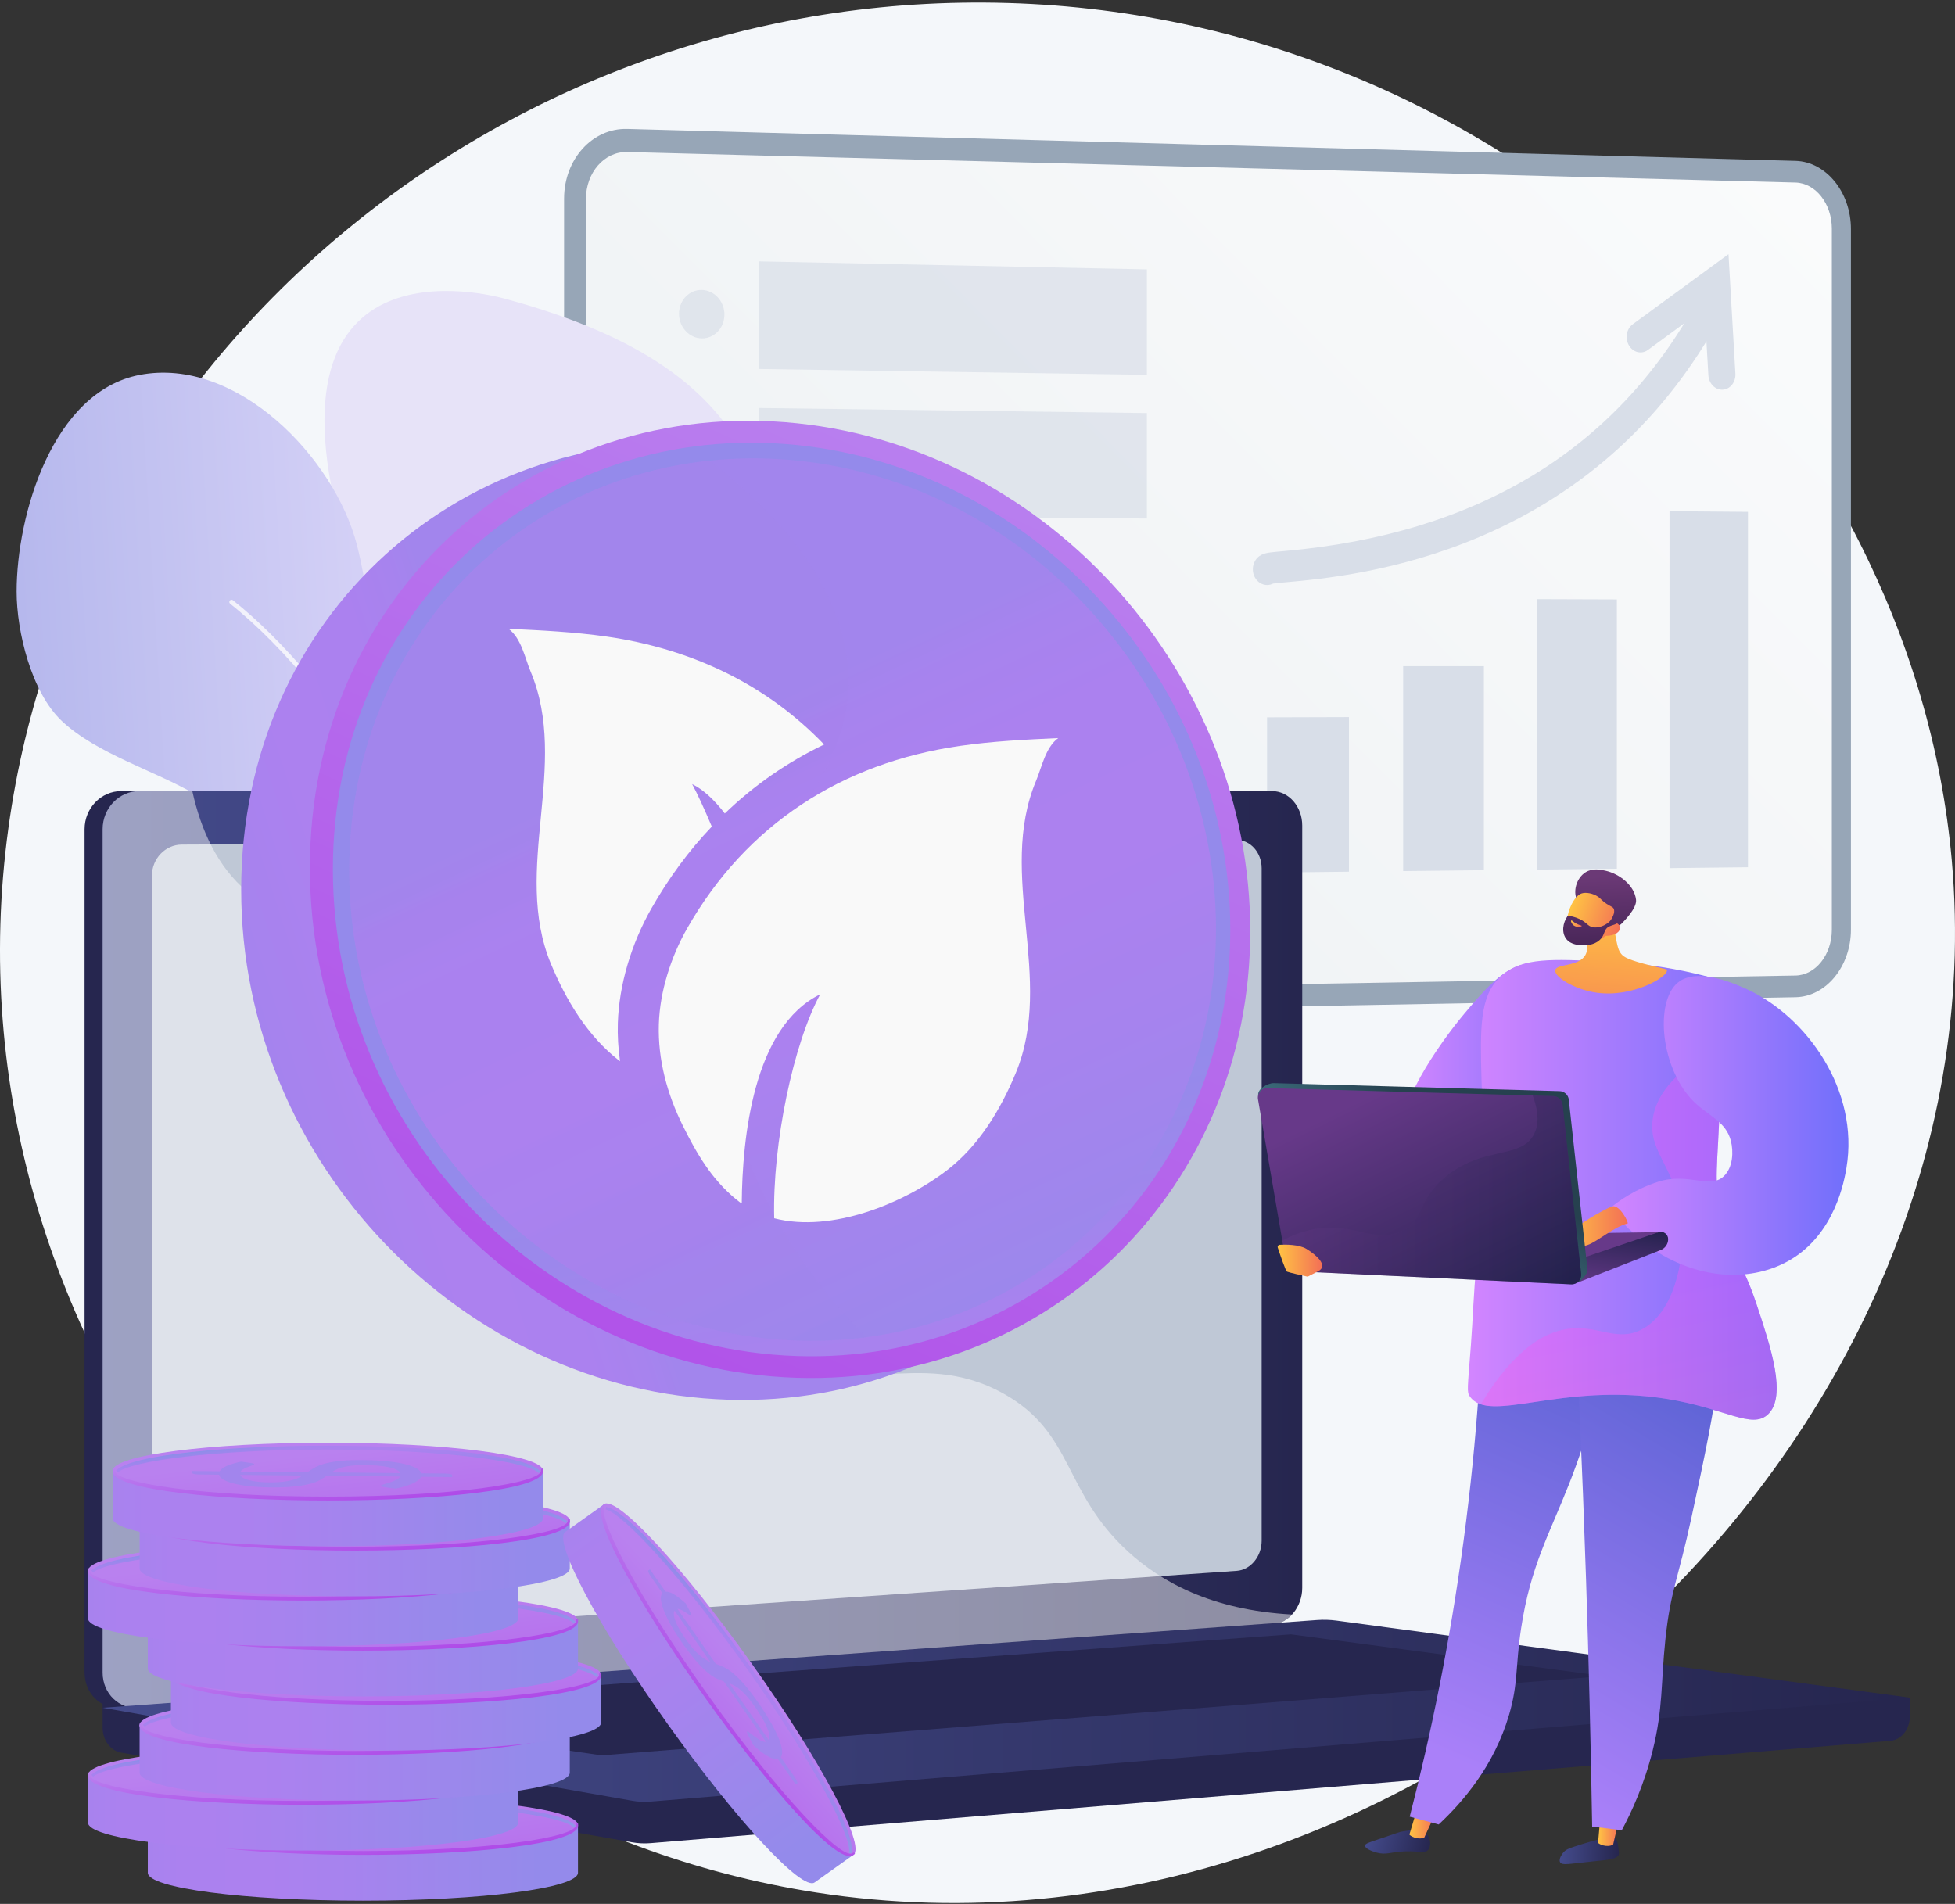 <svg width="384" height="374" viewBox="0 0 384 374" fill="none" xmlns="http://www.w3.org/2000/svg">
<rect x="0" y="0" width="384" height="374" fill="#333333" stroke="none"/>
<path d="M197.975 0.586C99.673 -2.317 14.522 69.011 1.657 162.602C-12.409 264.931 65.008 357.002 160.265 371.749C278.749 390.091 393.672 283.979 383.354 168.862C375.579 82.132 297.901 3.536 197.975 0.586Z" fill="#F4F7FA"/>
<path d="M123.198 200.1C116.371 200.225 110.799 194.037 110.799 186.306V39.012C110.799 31.281 116.371 25.143 123.198 25.329L352.671 31.601C358.683 31.765 363.56 37.775 363.56 44.997V182.593C363.56 189.815 358.683 195.781 352.671 195.891L123.198 200.1Z" fill="#97A6B7"/>
<path d="M352.671 35.86L123.198 29.86C118.722 29.743 115.086 33.886 115.086 39.113V186.242C115.086 191.47 118.722 195.645 123.198 195.569L352.671 191.631C356.617 191.564 359.81 187.541 359.81 182.647V44.908C359.81 40.014 356.617 35.963 352.671 35.86Z" fill="url(#paint0_linear_4469_8361)"/>
<path d="M264.962 171.235L248.877 171.415V140.912L264.962 140.864V171.235Z" fill="#D8DEE8"/>
<path d="M291.463 170.937L275.609 171.115V130.861L291.463 130.856V170.937Z" fill="#D8DEE8"/>
<path d="M317.583 170.644L301.955 170.819V117.694L317.583 117.747V170.644Z" fill="#D8DEE8"/>
<path d="M343.334 170.355L327.928 170.528V100.414L343.334 100.54V170.355Z" fill="#D8DEE8"/>
<path d="M248.876 114.914C248.514 114.912 248.147 114.833 247.792 114.667C246.37 114.003 245.702 112.199 246.302 110.64C246.989 108.857 248.648 108.637 249.539 108.519C250.214 108.43 251.129 108.348 252.287 108.246C290.29 104.886 317.409 88.305 333.371 59.11C334.135 57.711 335.774 57.295 337.03 58.178C338.286 59.062 338.684 60.912 337.921 62.309C327.126 82.091 311.365 96.569 290.956 105.325C274.468 112.399 259.285 113.768 252.763 114.355C251.682 114.452 250.569 114.553 250.052 114.632C249.687 114.818 249.285 114.915 248.876 114.914ZM251.432 113.092C251.432 113.092 251.432 113.093 251.431 113.093C251.432 113.093 251.432 113.093 251.432 113.092ZM251.437 113.078C251.437 113.078 251.436 113.08 251.436 113.081C251.436 113.08 251.437 113.079 251.437 113.078ZM251.44 113.072C251.439 113.073 251.439 113.074 251.438 113.075C251.439 113.074 251.439 113.073 251.44 113.072ZM251.442 113.065C251.442 113.066 251.442 113.067 251.441 113.069C251.441 113.067 251.442 113.066 251.442 113.065ZM251.445 113.057C251.445 113.059 251.444 113.061 251.444 113.062C251.444 113.06 251.445 113.059 251.445 113.057ZM251.449 113.049C251.448 113.051 251.447 113.053 251.446 113.055C251.447 113.053 251.448 113.051 251.449 113.049Z" fill="#D8DEE8"/>
<path d="M338.212 76.551C336.821 76.531 335.65 75.297 335.559 73.711L334.801 60.587L323.681 68.745C322.45 69.646 320.783 69.249 319.958 67.855C319.133 66.46 319.463 64.597 320.696 63.695L339.512 49.93L340.866 73.405C340.961 75.055 339.852 76.462 338.387 76.548C338.328 76.551 338.27 76.552 338.212 76.551Z" fill="#D8DEE8"/>
<path opacity="0.68" d="M142.289 61.789C142.289 64.413 140.297 66.506 137.835 66.465C135.371 66.424 133.371 64.259 133.371 61.63C133.371 59 135.371 56.907 137.835 56.954C140.296 57.001 142.289 59.166 142.289 61.789Z" fill="#D8DEE8"/>
<path opacity="0.68" d="M225.276 73.63L149.002 72.478V51.34L225.276 52.917V73.63Z" fill="#D8DEE8"/>
<path opacity="0.68" d="M142.289 90.643C142.289 93.266 140.297 95.375 137.835 95.353C135.371 95.33 133.371 93.18 133.371 90.551C133.371 87.921 135.371 85.813 137.835 85.841C140.296 85.87 142.289 88.019 142.289 90.643Z" fill="#D8DEE8"/>
<path opacity="0.68" d="M225.276 101.855L149.002 101.28V80.143L225.276 81.141V101.855Z" fill="#D8DEE8"/>
<path opacity="0.68" d="M142.289 148.348C142.289 150.972 140.297 153.111 137.835 153.126C135.371 153.141 133.371 151.021 133.371 148.392C133.371 145.762 135.371 143.623 137.835 143.614C140.296 143.605 142.289 145.725 142.289 148.348Z" fill="#D8DEE8"/>
<path opacity="0.68" d="M225.276 153.125L149.002 153.601V143.032L225.276 142.769V153.125Z" fill="#D8DEE8"/>
<path opacity="0.68" d="M142.289 167.318C142.289 169.941 140.297 172.09 137.835 172.117C135.371 172.144 133.371 170.035 133.371 167.405C133.371 164.776 135.371 162.627 137.835 162.606C140.296 162.585 142.289 164.694 142.289 167.318Z" fill="#D8DEE8"/>
<path opacity="0.68" d="M225.276 171.681L149.002 172.536V161.968L225.276 161.324V171.681Z" fill="#D8DEE8"/>
<path d="M116.233 258.025C131.192 266.254 151.798 263.467 163.476 246.882C170.016 237.593 174.173 224.495 176.546 213.491C191.302 145.052 152.178 185.042 153.398 143.094C154.619 101.145 153.214 73.348 99.431 58.747C99.431 58.747 51.214 44.147 66.857 103.374C69.724 114.228 74.009 125.011 81 133.901C88.347 143.242 98.102 150.248 107.202 157.74C118.093 166.708 110.513 181.588 106.42 192.115C101.333 205.197 96.334 218.457 98.682 232.738C100.629 244.582 107.459 253.198 116.233 258.025Z" fill="url(#paint1_linear_4469_8361)"/>
<g opacity="0.8">
<path d="M130.829 256.305C131.022 256.305 131.198 256.178 131.252 255.983C131.325 255.717 138.595 229.059 140.115 198.482C141.009 180.509 139.772 164.713 136.437 151.533C132.257 135.012 124.752 122.572 114.129 114.558C113.936 114.412 113.66 114.451 113.514 114.644C113.368 114.838 113.407 115.113 113.6 115.259C137.32 133.152 140.635 170.369 139.239 198.439C137.723 228.92 130.479 255.485 130.406 255.75C130.342 255.983 130.479 256.225 130.713 256.289C130.752 256.3 130.791 256.305 130.829 256.305Z" fill="#FCFCFC"/>
</g>
<path d="M126.801 265.506C128.845 265.219 130.723 263.806 132.295 260.833C138.823 248.485 126.624 229.787 126.362 216.818C126.1 203.779 128.959 191.063 132.123 178.52C135.385 165.585 137.063 151.838 128.187 140.676C120.533 131.052 107.402 123.717 95.464 130.852C73.351 144.065 73.934 121.967 70.112 107.064C65.712 89.909 46.496 69.981 27.425 73.646C10.322 76.933 3.271 101.167 3.266 116.193C3.263 124.04 6.151 136.021 12.173 141.658C26.032 154.632 57.427 154.543 45.3 179.688C41.212 188.167 37.369 197.241 45.126 204.975C53.074 212.898 66.211 213.592 76.145 217.563C87.445 222.08 95.092 231.352 101.941 241.008C105.27 245.701 117.686 266.788 126.801 265.506Z" fill="url(#paint2_linear_4469_8361)"/>
<g opacity="0.8">
<path d="M127.984 261.582C128.025 261.58 128.067 261.571 128.107 261.557C128.335 261.474 128.453 261.222 128.37 260.995C128.272 260.723 118.342 233.448 103.272 202.342C94.42 184.069 85.551 168.067 76.913 154.78C66.102 138.151 55.617 125.745 45.751 117.909C45.561 117.758 45.285 117.79 45.134 117.98C44.984 118.169 45.015 118.445 45.205 118.596C67.401 136.225 88.604 174.076 102.483 202.725C117.532 233.79 127.447 261.022 127.546 261.294C127.613 261.481 127.795 261.594 127.984 261.582Z" fill="#FCFCFC"/>
</g>
<path d="M375.119 333.481L20.16 330.455V339.407C20.16 341.837 21.708 343.903 23.805 344.272L124.177 361.9C125.368 362.11 126.576 362.165 127.778 362.066L371.261 341.966C373.435 341.787 375.119 339.714 375.119 337.218V333.481Z" fill="#26264F"/>
<path d="M246.304 319.133L23.829 335.511C19.848 335.804 16.611 332.69 16.611 328.555V162.884C16.611 158.749 19.848 155.396 23.829 155.396H246.304C249.584 155.396 252.236 158.427 252.236 162.165V311.928C252.236 315.666 249.584 318.892 246.304 319.133Z" fill="#26264F"/>
<path d="M249.853 319.133L27.378 335.511C23.397 335.804 20.16 332.69 20.16 328.555V162.884C20.16 158.749 23.397 155.396 27.378 155.396H249.853C253.133 155.396 255.784 158.427 255.784 162.165V311.928C255.784 315.666 253.133 318.892 249.853 319.133Z" fill="url(#paint3_linear_4469_8361)"/>
<path d="M242.92 308.574L35.708 322.8C32.469 323.023 29.836 320.467 29.836 317.091V172.046C29.836 168.67 32.469 165.922 35.708 165.908L242.92 165.015C245.626 165.003 247.814 167.486 247.814 170.561V302.671C247.815 305.746 245.626 308.389 242.92 308.574Z" fill="#BFC8D6"/>
<path d="M146.472 159.928C146.472 161.468 145.326 162.719 143.912 162.724C142.497 162.728 141.348 161.481 141.348 159.938C141.348 158.395 142.497 157.144 143.912 157.143C145.326 157.142 146.472 158.389 146.472 159.928Z" fill="white"/>
<path opacity="0.48" d="M27.377 335.511L248.727 319.216L249.853 319.133C251.358 319.023 252.726 318.279 253.771 317.15C237.843 316.279 227.949 310.626 221.567 304.785C208.751 293.056 210.974 281.489 197.153 273.777C179.914 264.158 166.359 276.346 153.278 264.32C145.347 257.029 149.241 251.593 139.482 240.697C128.674 228.63 121.637 232.686 110.775 221.825C97.041 208.093 103.91 197.408 92.079 187.548C77.727 175.587 62.249 186.658 48.587 175.187C42.694 170.239 39.461 163.046 37.772 155.396H27.378C23.397 155.396 20.16 158.749 20.16 162.884V328.555C20.16 332.69 23.396 335.803 27.377 335.511Z" fill="white"/>
<path d="M258.72 318.226L20.16 335.464L124.177 353.733C125.368 353.942 126.576 353.998 127.778 353.899L375.118 333.481L262.515 318.343C261.256 318.174 259.986 318.134 258.72 318.226Z" fill="url(#paint4_linear_4469_8361)"/>
<path d="M54.969 335.612L253.577 321.047L315.045 329.244L118.147 344.814L54.969 335.612Z" fill="#26264F"/>
<path d="M276.689 222.132C273.322 218.536 282.644 205.028 287.634 199.109C291.994 193.938 296.474 188.623 301.976 189.296C306.807 189.887 311.508 194.981 311.789 199.864C312.547 212.999 281.477 227.243 276.689 222.132Z" fill="url(#paint5_linear_4469_8361)"/>
<path d="M317.123 360.939C317.757 361.455 317.874 362.742 317.95 363.583C317.984 363.958 318.001 364.146 317.959 364.279C317.653 365.247 315.775 365.349 312.831 365.65C308.178 366.125 306.794 366.491 306.43 365.799C306.089 365.15 306.914 364.088 307.007 363.971C307.507 363.341 308.121 363.112 309.307 362.722C311.502 361.999 312.985 361.603 313.434 361.484C316.238 360.735 316.707 360.601 317.123 360.939Z" fill="url(#paint6_linear_4469_8361)"/>
<path d="M314.356 356.689L313.891 361.991C314.023 362.247 315.599 363.015 316.85 362.357L318.047 357.145L314.356 356.689Z" fill="url(#paint7_linear_4469_8361)"/>
<path d="M280.226 360.258C280.985 361.097 281.158 362.642 280.498 363.403C279.848 364.151 278.872 363.59 276.102 363.673C273.136 363.761 272.361 364.462 270.345 363.906C269.531 363.681 268.092 363.135 268.12 362.553C268.139 362.144 268.871 361.933 271.317 361.113C274.789 359.95 274.774 359.887 275.511 359.765C277.363 359.458 279.222 359.15 280.226 360.258Z" fill="url(#paint8_linear_4469_8361)"/>
<path d="M278.324 355.419L276.836 360.368C276.948 360.634 278.461 361.52 279.759 360.959L281.969 356.155L278.324 355.419Z" fill="url(#paint9_linear_4469_8361)"/>
<path d="M291.545 247.018C291.332 263.652 290.197 282.355 287.473 302.674C284.782 322.757 281.01 340.903 276.895 356.86C278.793 357.37 280.691 357.881 282.59 358.392C287.406 353.901 293.482 346.831 296.414 336.841C298.233 330.64 297.627 327.454 298.781 319.827C300.619 307.684 304.341 301.322 308.189 291.529C311.646 282.73 315.732 269.816 317.924 252.554C309.131 250.708 300.338 248.863 291.545 247.018Z" fill="url(#paint10_linear_4469_8361)"/>
<path d="M308.682 245.432C309.844 266.587 310.799 288.137 311.523 310.068C312.067 326.525 312.466 342.773 312.731 358.808C314.67 359.047 316.609 359.287 318.549 359.526C320.423 356.037 322.911 350.704 324.616 343.867C326.687 335.564 326.208 330.634 327.116 322.029C328.135 312.377 329.615 310.274 332.236 298.099C337.558 273.39 340.218 261.035 334.282 253.35C332.356 250.855 326.315 244.597 308.682 245.432Z" fill="url(#paint11_linear_4469_8361)"/>
<path d="M336.943 192.26C332.402 190.983 325.746 189.49 317.594 189.029C305.969 188.372 300.156 188.043 296.037 190.812C286.523 197.206 293.888 211.965 289.994 248.549C289.438 253.773 289.313 259.035 288.91 264.274C288.243 272.947 288.092 273.418 288.695 274.297C292.48 279.808 306.599 271.495 327.294 274.781C338.874 276.62 344.125 280.856 347.298 277.801C350.997 274.238 347.824 264.654 345.092 256.404C341.956 246.935 340.019 246.813 338.24 239.681C336.379 232.227 337.504 228.389 337.794 216.634C337.933 211.009 337.903 202.639 336.943 192.26Z" fill="url(#paint12_linear_4469_8361)"/>
<g opacity="0.4">
<path d="M308.8 260.942C314.209 260.519 317.718 263.577 322.387 261.193C328.789 257.925 330.847 247.757 330.439 240.561C329.819 229.627 323.575 226.745 324.651 219.677C325.233 215.855 327.962 210.78 337.76 205.596C337.891 209.959 337.866 213.678 337.793 216.633C337.504 228.388 336.378 232.226 338.239 239.68C340.019 246.812 341.956 246.934 345.091 256.404C347.823 264.653 350.996 274.237 347.297 277.8C344.124 280.855 338.873 276.619 327.293 274.78C309.461 271.949 296.519 277.722 290.855 275.85C297.699 264.542 303.905 261.325 308.8 260.942Z" fill="url(#paint13_linear_4469_8361)"/>
</g>
<path d="M329.567 193.011C333.429 189.837 341.197 193.43 343.274 194.391C354.853 199.747 365.249 214.18 362.673 229.432C362.287 231.72 360.496 242.42 351.435 247.604C343.26 252.282 332.222 251.079 323.377 244.453C322.169 243.381 320.96 242.308 319.751 241.236C318.562 239.951 317.373 238.665 316.184 237.38C318.053 235.825 321.229 233.582 325.689 232.143C331.57 230.245 335.852 233.65 338.58 231.061C340.463 229.275 340.467 226.119 340.003 224.207C339.065 220.353 335.668 219.269 332.832 216.533C326.169 210.105 324.941 196.812 329.567 193.011Z" fill="url(#paint14_linear_4469_8361)"/>
<path d="M274.05 242.804L325.831 242.031L312.061 248.677L273.918 246.18L274.05 242.804Z" fill="url(#paint15_linear_4469_8361)"/>
<path d="M327.657 243.408V243.408C327.657 244.378 327.051 245.243 326.14 245.574L309.595 252.061L309.52 247.564L325.83 242.032C326.745 241.769 327.657 242.456 327.657 243.408Z" fill="url(#paint16_linear_4469_8361)"/>
<path d="M319.683 240.345C320.001 240.274 318.135 236.556 316.67 236.985C315.205 237.414 308.041 241.566 307.39 243.276C306.738 244.985 306.738 244.985 306.738 244.985C306.738 244.985 309.864 245.229 311.802 244.578C313.74 243.927 317.099 240.921 319.683 240.345Z" fill="url(#paint17_linear_4469_8361)"/>
<path d="M308.143 216.012L311.793 249.244C311.919 250.391 310.314 252.099 309.162 252.045L255.618 248.758C254.738 248.716 254.006 248.068 253.857 247.2L247.136 215.104C246.936 213.936 249.036 212.729 250.22 212.762L306.33 214.34C307.267 214.367 308.041 215.08 308.143 216.012Z" fill="url(#paint18_linear_4469_8361)"/>
<path d="M306.92 216.981L310.57 250.214C310.696 251.361 309.768 252.348 308.615 252.294L254.395 249.727C253.515 249.686 252.783 249.038 252.634 248.17L247.094 215.927C246.893 214.758 247.812 213.699 248.997 213.732L305.107 215.31C306.044 215.336 306.818 216.05 306.92 216.981Z" fill="url(#paint19_linear_4469_8361)"/>
<path opacity="0.3" d="M275.084 241.94C279.818 239.933 278.147 236.106 283.738 231.338C291.113 225.048 298.631 227.776 301.263 222.901C302.082 221.382 302.474 219.019 301.046 215.195L305.109 215.31C306.046 215.336 306.82 216.049 306.922 216.981L310.572 250.214C310.698 251.36 309.769 252.348 308.617 252.294L254.397 249.727C253.517 249.685 252.785 249.038 252.635 248.17L251.871 243.72C253.516 242.805 255.482 241.972 257.776 241.507C265.731 239.893 269.633 244.25 275.084 241.94Z" fill="url(#paint20_linear_4469_8361)"/>
<path d="M250.979 245.079C250.891 244.811 251.078 244.535 251.359 244.521C252.505 244.463 255.163 244.439 256.63 245.338C258.536 246.505 261.001 248.635 258.925 249.71L256.987 250.714C256.898 250.761 256.801 250.775 256.704 250.754C256.015 250.602 253.117 249.959 252.8 249.799C252.511 249.654 251.406 246.375 250.979 245.079Z" fill="url(#paint21_linear_4469_8361)"/>
<path d="M316.731 176.812C316.704 180.069 317.067 182.652 317.411 184.42C317.804 186.447 318.088 186.971 318.45 187.395C318.995 188.035 319.821 188.571 324.488 189.728C327.027 190.358 327.354 190.341 327.41 190.593C327.683 191.822 320.759 196.012 313.605 195.002C309.227 194.384 305.243 191.886 305.487 190.575C305.733 189.254 310.107 189.963 311.41 187.575C312.317 185.913 311.301 183.554 310.099 181.601C311.263 179.421 315.567 178.993 316.731 176.812Z" fill="url(#paint22_linear_4469_8361)"/>
<path d="M309.581 176.328C309.055 174.692 309.782 172.406 311.404 171.366C312.8 170.47 314.385 170.824 315.333 171.035C318.083 171.648 321.035 173.91 321.35 176.745C321.536 178.426 319.009 180.905 318.589 181.363C318.114 181.88 317.563 181.923 316.961 182.23C316.126 182.655 314.814 183.337 312.658 184.491C312.711 183.948 312.741 183.264 312.681 182.489C312.657 182.191 312.554 181.023 312.157 179.946C311.363 177.787 310.08 177.878 309.581 176.328Z" fill="url(#paint23_linear_4469_8361)"/>
<path d="M315.388 183.839C315.388 183.839 312.661 186.086 309.279 184.66C306.252 183.382 308.211 176.278 310.701 175.491C311.532 175.229 312.925 175.484 313.895 176.158C314.468 176.557 314.592 176.895 315.541 177.528C316.416 178.112 316.725 178.099 316.93 178.444C317.187 178.876 317.193 179.718 315.881 181.538C316.68 181.145 317.469 181.162 317.889 181.574C317.956 181.64 318.119 181.858 318.162 182.119C318.32 183.063 317.243 183.825 315.388 183.839Z" fill="url(#paint24_linear_4469_8361)"/>
<path d="M317.215 178.079C317.027 178.138 317.29 178.854 317.05 179.655C316.584 181.209 314.396 182.509 312.761 182.116C311.794 181.883 311.733 181.23 310.244 180.53C309.322 180.097 308.484 179.942 307.944 179.878C306.876 181.388 306.751 183.221 307.604 184.388C308.522 185.644 310.242 185.673 310.961 185.685C311.442 185.693 312.982 185.722 314.146 184.704C315.359 183.643 314.896 182.59 316.071 181.996C316.664 181.696 317.304 181.7 318.165 181.02C318.399 180.835 318.573 180.66 318.684 180.541C318.179 179.416 317.487 177.993 317.215 178.079Z" fill="url(#paint25_linear_4469_8361)"/>
<path d="M308.852 180.889C308.852 180.889 309.4 181.471 310.579 181.808C310.636 181.824 310.692 181.862 310.689 181.894C310.678 182.012 309.765 182.247 309.149 181.817C308.711 181.512 308.493 180.922 308.599 180.828C308.644 180.788 308.751 180.833 308.852 180.889Z" fill="url(#paint26_linear_4469_8361)"/>
<path d="M29.031 358.503V367.874C29.031 370.902 47.946 373.356 71.279 373.356C94.612 373.356 113.527 370.902 113.527 367.874V358.503H29.031Z" fill="url(#paint27_linear_4469_8361)"/>
<path d="M71.279 363.986C94.612 363.986 113.527 361.531 113.527 358.503C113.527 355.475 94.612 353.021 71.279 353.021C47.946 353.021 29.031 355.475 29.031 358.503C29.031 361.531 47.946 363.986 71.279 363.986Z" fill="url(#paint28_linear_4469_8361)"/>
<path d="M71.278 364.364C50.614 364.364 29.006 362.39 29.006 358.583C29.006 358.374 29.081 358.007 29.29 358.007C29.499 358.007 29.409 358.294 29.409 358.503C29.409 360.918 46.604 363.608 71.278 363.608C95.952 363.608 113.148 360.918 113.148 358.503C113.148 358.294 113.183 358.098 113.392 358.098C113.602 358.098 113.551 358.377 113.551 358.586C113.551 362.393 91.942 364.364 71.278 364.364Z" fill="url(#paint29_linear_4469_8361)"/>
<path d="M67.285 358.809C67.7 358.522 68.141 358.24 68.613 357.96C69.081 357.681 69.69 357.429 70.428 357.204C71.17 356.978 72.099 356.795 73.213 356.653C74.327 356.511 75.721 356.436 77.385 356.428C79.017 356.42 80.549 356.471 81.983 356.583C83.413 356.694 84.674 356.862 85.764 357.084C86.849 357.306 87.736 357.581 88.419 357.907C89.097 358.235 89.502 358.61 89.632 359.032L94.389 359.08C94.734 359.082 95.04 359.11 95.301 359.165C95.567 359.219 95.696 359.287 95.696 359.37L95.698 359.762L89.582 359.703C89.368 360.183 88.821 360.622 87.943 361.02C87.069 361.418 85.951 361.763 84.59 362.054L82.362 361.745C82.163 361.714 81.999 361.675 81.871 361.628C81.742 361.582 81.68 361.531 81.679 361.475C81.679 361.4 81.851 361.314 82.196 361.218C82.54 361.121 82.929 361.001 83.362 360.858C83.795 360.716 84.219 360.548 84.638 360.354C85.053 360.16 85.331 359.928 85.476 359.658L71.041 359.515C70.662 359.794 70.234 360.068 69.766 360.338C69.294 360.607 68.671 360.85 67.894 361.065C67.116 361.281 66.148 361.455 64.989 361.59C63.826 361.724 62.37 361.796 60.609 361.804C59.286 361.811 57.999 361.76 56.737 361.654C55.475 361.547 54.355 361.388 53.376 361.175C52.397 360.962 51.595 360.699 50.965 360.386C50.34 360.072 49.988 359.712 49.915 359.305L45.999 359.264C45.654 359.262 45.349 359.235 45.074 359.183C44.804 359.131 44.666 359.061 44.666 358.974L44.664 358.583L50.019 358.634C50.255 358.221 50.74 357.861 51.482 357.555C52.224 357.249 53.13 356.976 54.2 356.738L55.993 356.984C56.538 357.06 56.808 357.15 56.808 357.253C56.809 357.308 56.698 357.377 56.473 357.459C56.243 357.542 55.978 357.64 55.669 357.754C55.364 357.868 55.064 358.002 54.777 358.156C54.486 358.31 54.27 358.484 54.125 358.679L67.285 358.809ZM54.075 359.343C54.182 359.6 54.422 359.821 54.786 360.007C55.15 360.194 55.602 360.347 56.147 360.467C56.692 360.587 57.303 360.674 57.98 360.73C58.662 360.787 59.374 360.813 60.118 360.809C60.985 360.805 61.742 360.768 62.387 360.697C63.029 360.626 63.594 360.531 64.085 360.41C64.571 360.289 65 360.148 65.362 359.988C65.724 359.828 66.046 359.654 66.337 359.467L54.075 359.343ZM85.499 358.993C85.392 358.733 85.129 358.504 84.722 358.308C84.313 358.113 83.79 357.948 83.157 357.815C82.524 357.681 81.784 357.582 80.939 357.517C80.098 357.452 79.168 357.422 78.151 357.427C77.248 357.431 76.465 357.472 75.815 357.548C75.165 357.624 74.599 357.727 74.117 357.856C73.64 357.985 73.229 358.135 72.898 358.307C72.563 358.479 72.249 358.662 71.963 358.858L85.499 358.993Z" fill="#A285ED"/>
<path d="M71.284 353.614C52.447 353.614 32.833 355.272 29.695 358.481C29.818 358.594 29.932 358.715 30.038 358.842C32.683 356.614 48.878 354.371 71.284 354.371C94.265 354.371 110.721 356.731 112.714 359.014C112.812 358.888 112.917 358.769 113.03 358.656C110.439 355.333 90.456 353.614 71.284 353.614Z" fill="url(#paint30_linear_4469_8361)"/>
<path d="M17.285 348.661V358.032C17.285 361.06 36.2 363.514 59.533 363.514C82.866 363.514 101.781 361.06 101.781 358.032V348.661H17.285Z" fill="url(#paint31_linear_4469_8361)"/>
<path d="M59.533 354.144C82.866 354.144 101.781 351.689 101.781 348.661C101.781 345.633 82.866 343.179 59.533 343.179C36.2 343.179 17.285 345.633 17.285 348.661C17.285 351.689 36.2 354.144 59.533 354.144Z" fill="url(#paint32_linear_4469_8361)"/>
<path d="M59.534 354.522C38.87 354.522 17.262 352.548 17.262 348.742C17.262 348.532 17.336 348.165 17.546 348.165C17.755 348.165 17.665 348.453 17.665 348.662C17.665 351.076 34.86 353.766 59.534 353.766C84.208 353.766 101.403 351.076 101.403 348.662C101.403 348.453 101.439 348.257 101.648 348.257C101.857 348.257 101.807 348.536 101.807 348.745C101.807 352.551 80.198 354.522 59.534 354.522Z" fill="url(#paint33_linear_4469_8361)"/>
<path d="M55.541 348.967C55.956 348.68 56.397 348.397 56.869 348.117C57.337 347.838 57.946 347.586 58.684 347.361C59.426 347.135 60.354 346.952 61.469 346.81C62.583 346.668 63.976 346.593 65.64 346.585C67.273 346.577 68.804 346.629 70.239 346.74C71.668 346.852 72.93 347.019 74.02 347.241C75.105 347.463 75.992 347.738 76.675 348.064C77.353 348.392 77.758 348.767 77.888 349.189L82.645 349.237C82.99 349.24 83.296 349.268 83.557 349.322C83.823 349.376 83.951 349.444 83.952 349.527L83.954 349.919L77.838 349.86C77.624 350.34 77.077 350.779 76.199 351.177C75.325 351.575 74.207 351.92 72.845 352.211L70.618 351.902C70.419 351.871 70.255 351.832 70.126 351.785C69.998 351.739 69.936 351.688 69.935 351.632C69.935 351.557 70.107 351.471 70.452 351.375C70.796 351.278 71.185 351.158 71.618 351.015C72.051 350.873 72.475 350.705 72.894 350.511C73.309 350.317 73.587 350.085 73.732 349.815L59.297 349.672C58.918 349.951 58.49 350.225 58.022 350.495C57.55 350.764 56.927 351.007 56.15 351.222C55.372 351.437 54.404 351.612 53.245 351.747C52.082 351.881 50.626 351.952 48.865 351.961C47.542 351.967 46.254 351.917 44.993 351.811C43.731 351.704 42.611 351.544 41.632 351.332C40.653 351.119 39.851 350.856 39.221 350.542C38.595 350.229 38.244 349.869 38.171 349.461L34.255 349.421C33.91 349.419 33.604 349.392 33.33 349.34C33.06 349.287 32.922 349.218 32.922 349.131L32.92 348.739L38.274 348.79C38.511 348.378 38.996 348.018 39.738 347.712C40.48 347.405 41.386 347.133 42.455 346.895L44.249 347.141C44.793 347.217 45.064 347.307 45.064 347.41C45.065 347.465 44.954 347.534 44.729 347.616C44.499 347.698 44.234 347.797 43.925 347.911C43.62 348.025 43.32 348.159 43.033 348.313C42.742 348.467 42.526 348.641 42.381 348.836L55.541 348.967ZM42.331 349.5C42.438 349.757 42.678 349.978 43.042 350.164C43.406 350.351 43.858 350.504 44.403 350.624C44.948 350.744 45.559 350.832 46.236 350.888C46.918 350.944 47.63 350.97 48.374 350.966C49.241 350.962 49.997 350.925 50.643 350.854C51.284 350.783 51.85 350.688 52.341 350.567C52.827 350.446 53.255 350.305 53.618 350.145C53.98 349.985 54.302 349.812 54.593 349.624L42.331 349.5ZM73.755 349.15C73.647 348.89 73.385 348.662 72.977 348.466C72.569 348.27 72.046 348.105 71.413 347.972C70.779 347.838 70.04 347.739 69.195 347.674C68.353 347.609 67.424 347.579 66.406 347.584C65.504 347.588 64.721 347.629 64.071 347.705C63.42 347.782 62.855 347.884 62.373 348.013C61.896 348.142 61.485 348.293 61.154 348.464C60.818 348.636 60.505 348.82 60.218 349.015L73.755 349.15Z" fill="#A285ED"/>
<path d="M59.54 343.772C40.703 343.772 21.089 345.43 17.951 348.639C18.074 348.752 18.188 348.873 18.294 349C20.939 346.772 37.134 344.529 59.54 344.529C82.521 344.529 98.977 346.889 100.97 349.172C101.068 349.047 101.173 348.927 101.286 348.814C98.695 345.491 78.712 343.772 59.54 343.772Z" fill="url(#paint34_linear_4469_8361)"/>
<path d="M27.422 338.846V348.216C27.422 351.244 46.337 353.699 69.67 353.699C93.002 353.699 111.917 351.244 111.917 348.216V338.846H27.422Z" fill="url(#paint35_linear_4469_8361)"/>
<path d="M69.67 344.328C93.002 344.328 111.917 341.874 111.917 338.846C111.917 335.818 93.002 333.363 69.67 333.363C46.337 333.363 27.422 335.818 27.422 338.846C27.422 341.874 46.337 344.328 69.67 344.328Z" fill="url(#paint36_linear_4469_8361)"/>
<path d="M69.669 344.707C49.005 344.707 27.396 342.733 27.396 338.926C27.396 338.717 27.471 338.35 27.68 338.35C27.889 338.35 27.799 338.637 27.799 338.846C27.799 341.26 44.995 343.95 69.669 343.95C94.343 343.95 111.538 341.26 111.538 338.846C111.538 338.637 111.574 338.441 111.783 338.441C111.992 338.441 111.942 338.72 111.942 338.929C111.942 342.736 90.333 344.707 69.669 344.707Z" fill="url(#paint37_linear_4469_8361)"/>
<path d="M65.676 339.151C66.09 338.864 66.531 338.582 67.004 338.302C67.471 338.023 68.081 337.771 68.818 337.545C69.561 337.32 70.489 337.137 71.603 336.995C72.718 336.852 74.111 336.777 75.775 336.769C77.408 336.761 78.939 336.813 80.373 336.925C81.803 337.036 83.065 337.203 84.155 337.426C85.24 337.648 86.126 337.923 86.809 338.249C87.488 338.577 87.892 338.951 88.023 339.374L92.78 339.422C93.125 339.424 93.43 339.452 93.692 339.507C93.958 339.561 94.086 339.629 94.087 339.712L94.088 340.104L87.973 340.045C87.758 340.525 87.212 340.964 86.334 341.362C85.459 341.76 84.341 342.105 82.98 342.396L80.753 342.087C80.553 342.056 80.39 342.017 80.261 341.97C80.132 341.924 80.07 341.873 80.07 341.817C80.07 341.742 80.242 341.656 80.587 341.56C80.931 341.463 81.32 341.343 81.753 341.2C82.186 341.058 82.61 340.89 83.029 340.696C83.444 340.502 83.722 340.27 83.867 340L69.432 339.857C69.053 340.136 68.625 340.41 68.157 340.68C67.685 340.949 67.062 341.192 66.284 341.407C65.507 341.622 64.538 341.797 63.38 341.932C62.217 342.066 60.761 342.137 59 342.146C57.677 342.153 56.389 342.102 55.128 341.996C53.866 341.889 52.746 341.73 51.767 341.517C50.788 341.304 49.986 341.041 49.356 340.728C48.73 340.414 48.379 340.054 48.306 339.647L44.39 339.606C44.045 339.604 43.739 339.577 43.465 339.525C43.195 339.472 43.057 339.403 43.057 339.316L43.055 338.925L48.409 338.976C48.646 338.563 49.131 338.203 49.873 337.897C50.615 337.591 51.521 337.318 52.59 337.08L54.383 337.326C54.928 337.402 55.199 337.492 55.199 337.595C55.199 337.65 55.089 337.719 54.864 337.801C54.634 337.883 54.369 337.982 54.06 338.096C53.755 338.21 53.455 338.344 53.168 338.498C52.877 338.652 52.661 338.826 52.516 339.021L65.676 339.151ZM52.465 339.685C52.573 339.942 52.813 340.163 53.177 340.349C53.541 340.536 53.993 340.688 54.538 340.809C55.082 340.929 55.694 341.016 56.371 341.072C57.052 341.128 57.765 341.155 58.508 341.151C59.376 341.147 60.132 341.11 60.778 341.039C61.419 340.968 61.985 340.873 62.475 340.752C62.962 340.631 63.39 340.49 63.752 340.33C64.114 340.17 64.436 339.996 64.728 339.809L52.465 339.685ZM83.89 339.335C83.782 339.075 83.52 338.847 83.112 338.65C82.704 338.455 82.181 338.29 81.548 338.157C80.914 338.023 80.175 337.924 79.329 337.859C78.488 337.794 77.559 337.764 76.541 337.769C75.638 337.773 74.855 337.814 74.205 337.89C73.555 337.966 72.989 338.069 72.507 338.198C72.03 338.327 71.62 338.477 71.288 338.649C70.953 338.821 70.64 339.004 70.353 339.2L83.89 339.335Z" fill="#A285ED"/>
<path d="M69.675 333.957C50.837 333.957 31.223 335.615 28.086 338.823C28.209 338.937 28.323 339.057 28.429 339.185C31.073 336.957 47.269 334.714 69.675 334.714C92.656 334.714 109.111 337.074 111.105 339.356C111.203 339.231 111.307 339.111 111.421 338.998C108.829 335.676 88.847 333.957 69.675 333.957Z" fill="url(#paint38_linear_4469_8361)"/>
<path d="M33.57 329.005V338.376C33.57 341.404 52.485 343.858 75.818 343.858C99.151 343.858 118.066 341.404 118.066 338.376V329.005H33.57Z" fill="url(#paint39_linear_4469_8361)"/>
<path d="M75.818 334.488C99.151 334.488 118.066 332.033 118.066 329.005C118.066 325.977 99.151 323.522 75.818 323.522C52.485 323.522 33.57 325.977 33.57 329.005C33.57 332.033 52.485 334.488 75.818 334.488Z" fill="url(#paint40_linear_4469_8361)"/>
<path d="M75.817 334.866C55.153 334.866 33.545 332.892 33.545 329.085C33.545 328.876 33.62 328.509 33.829 328.509C34.038 328.509 33.948 328.796 33.948 329.005C33.948 331.42 51.143 334.109 75.817 334.109C100.491 334.109 117.687 331.42 117.687 329.005C117.687 328.796 117.722 328.6 117.931 328.6C118.141 328.6 118.09 328.879 118.09 329.088C118.09 332.895 96.481 334.866 75.817 334.866Z" fill="url(#paint41_linear_4469_8361)"/>
<path d="M71.824 329.31C72.239 329.024 72.68 328.741 73.152 328.461C73.62 328.182 74.229 327.93 74.967 327.705C75.709 327.479 76.638 327.296 77.752 327.154C78.866 327.012 80.26 326.937 81.924 326.929C83.556 326.921 85.088 326.972 86.522 327.084C87.952 327.195 89.213 327.363 90.303 327.585C91.388 327.807 92.275 328.082 92.958 328.408C93.636 328.736 94.041 329.111 94.171 329.533L98.928 329.581C99.273 329.583 99.579 329.611 99.84 329.666C100.106 329.72 100.235 329.788 100.235 329.871L100.237 330.263L94.121 330.204C93.907 330.684 93.36 331.123 92.482 331.521C91.608 331.919 90.49 332.264 89.128 332.555L86.901 332.246C86.702 332.215 86.538 332.177 86.409 332.129C86.281 332.083 86.219 332.032 86.218 331.976C86.218 331.901 86.39 331.815 86.735 331.719C87.079 331.622 87.468 331.502 87.901 331.359C88.334 331.217 88.758 331.049 89.178 330.855C89.593 330.661 89.87 330.429 90.015 330.159L75.58 330.016C75.201 330.295 74.773 330.569 74.305 330.839C73.833 331.108 73.21 331.351 72.433 331.566C71.655 331.781 70.687 331.956 69.528 332.091C68.365 332.225 66.91 332.297 65.148 332.305C63.825 332.312 62.538 332.261 61.276 332.155C60.014 332.048 58.894 331.889 57.915 331.676C56.936 331.463 56.134 331.2 55.504 330.887C54.879 330.573 54.527 330.213 54.455 329.806L50.538 329.765C50.193 329.763 49.888 329.736 49.613 329.684C49.343 329.632 49.205 329.562 49.205 329.475L49.203 329.084L54.557 329.135C54.794 328.722 55.279 328.362 56.021 328.056C56.763 327.75 57.669 327.477 58.739 327.239L60.532 327.485C61.077 327.562 61.347 327.651 61.347 327.754C61.348 327.81 61.237 327.878 61.012 327.96C60.782 328.043 60.517 328.141 60.208 328.255C59.903 328.37 59.603 328.503 59.316 328.657C59.025 328.811 58.809 328.985 58.664 329.18L71.824 329.31ZM58.614 329.844C58.722 330.101 58.962 330.322 59.325 330.508C59.689 330.695 60.141 330.848 60.686 330.968C61.231 331.088 61.842 331.176 62.519 331.232C63.201 331.288 63.913 331.314 64.657 331.311C65.524 331.306 66.281 331.269 66.926 331.198C67.567 331.128 68.133 331.032 68.624 330.911C69.11 330.79 69.538 330.65 69.901 330.489C70.263 330.329 70.585 330.156 70.876 329.968L58.614 329.844ZM90.038 329.494C89.931 329.234 89.668 329.006 89.26 328.81C88.852 328.614 88.329 328.449 87.696 328.316C87.063 328.182 86.323 328.083 85.478 328.018C84.637 327.953 83.707 327.923 82.69 327.928C81.787 327.933 81.004 327.973 80.354 328.049C79.704 328.126 79.138 328.228 78.656 328.357C78.179 328.486 77.768 328.637 77.437 328.808C77.102 328.98 76.788 329.164 76.502 329.359L90.038 329.494Z" fill="#A285ED"/>
<path d="M75.823 324.116C56.986 324.116 37.372 325.774 34.234 328.983C34.357 329.096 34.471 329.217 34.577 329.344C37.222 327.116 53.417 324.873 75.823 324.873C98.804 324.873 115.26 327.233 117.253 329.516C117.351 329.391 117.456 329.271 117.569 329.158C114.978 325.835 94.996 324.116 75.823 324.116Z" fill="url(#paint42_linear_4469_8361)"/>
<path d="M29.031 318.385V327.755C29.031 330.784 47.946 333.238 71.279 333.238C94.612 333.238 113.527 330.783 113.527 327.755V318.385H29.031Z" fill="url(#paint43_linear_4469_8361)"/>
<path d="M71.279 323.868C94.612 323.868 113.527 321.413 113.527 318.385C113.527 315.357 94.612 312.902 71.279 312.902C47.946 312.902 29.031 315.357 29.031 318.385C29.031 321.413 47.946 323.868 71.279 323.868Z" fill="url(#paint44_linear_4469_8361)"/>
<path d="M71.278 324.246C50.614 324.246 29.006 322.272 29.006 318.465C29.006 318.256 29.081 317.889 29.29 317.889C29.499 317.889 29.409 318.176 29.409 318.385C29.409 320.8 46.604 323.489 71.278 323.489C95.952 323.489 113.148 320.799 113.148 318.385C113.148 318.176 113.183 317.98 113.392 317.98C113.602 317.98 113.551 318.259 113.551 318.468C113.551 322.275 91.942 324.246 71.278 324.246Z" fill="url(#paint45_linear_4469_8361)"/>
<path d="M67.285 318.69C67.7 318.403 68.141 318.121 68.613 317.841C69.081 317.562 69.69 317.31 70.428 317.084C71.17 316.859 72.099 316.676 73.213 316.534C74.327 316.391 75.721 316.317 77.385 316.308C79.017 316.3 80.549 316.352 81.983 316.464C83.413 316.575 84.674 316.743 85.764 316.965C86.849 317.187 87.736 317.462 88.419 317.788C89.097 318.116 89.502 318.491 89.632 318.913L94.389 318.961C94.734 318.963 95.04 318.991 95.301 319.046C95.567 319.1 95.696 319.168 95.696 319.251L95.698 319.643L89.582 319.584C89.368 320.064 88.821 320.503 87.943 320.901C87.069 321.299 85.951 321.644 84.59 321.935L82.362 321.626C82.163 321.595 81.999 321.556 81.871 321.509C81.742 321.463 81.68 321.412 81.679 321.356C81.679 321.281 81.851 321.195 82.196 321.098C82.54 321.002 82.929 320.882 83.362 320.739C83.795 320.597 84.219 320.429 84.638 320.234C85.053 320.041 85.331 319.809 85.476 319.539L71.041 319.396C70.662 319.675 70.234 319.949 69.766 320.219C69.294 320.488 68.671 320.731 67.894 320.946C67.116 321.161 66.148 321.336 64.989 321.471C63.826 321.605 62.37 321.676 60.609 321.685C59.286 321.691 57.999 321.641 56.737 321.535C55.475 321.428 54.355 321.268 53.376 321.056C52.397 320.843 51.595 320.58 50.965 320.266C50.34 319.953 49.988 319.593 49.915 319.185L45.999 319.145C45.654 319.143 45.349 319.116 45.074 319.064C44.804 319.011 44.666 318.942 44.666 318.855L44.664 318.463L50.019 318.515C50.255 318.102 50.74 317.742 51.482 317.436C52.224 317.13 53.13 316.857 54.2 316.619L55.993 316.865C56.538 316.941 56.808 317.031 56.808 317.134C56.809 317.189 56.698 317.258 56.473 317.34C56.243 317.423 55.978 317.521 55.669 317.635C55.364 317.749 55.064 317.883 54.777 318.037C54.486 318.191 54.27 318.365 54.125 318.56L67.285 318.69ZM54.075 319.224C54.182 319.481 54.422 319.702 54.786 319.888C55.15 320.075 55.602 320.228 56.147 320.348C56.692 320.468 57.303 320.556 57.98 320.612C58.662 320.668 59.374 320.694 60.118 320.69C60.985 320.686 61.742 320.649 62.387 320.578C63.029 320.508 63.594 320.412 64.085 320.291C64.571 320.17 65 320.029 65.362 319.869C65.724 319.709 66.046 319.536 66.337 319.348L54.075 319.224ZM85.499 318.874C85.392 318.614 85.129 318.386 84.722 318.189C84.313 317.994 83.79 317.829 83.157 317.696C82.524 317.562 81.784 317.463 80.939 317.398C80.098 317.333 79.168 317.303 78.151 317.308C77.248 317.312 76.465 317.353 75.815 317.429C75.165 317.506 74.599 317.608 74.117 317.737C73.64 317.866 73.229 318.017 72.898 318.188C72.563 318.36 72.249 318.543 71.963 318.739L85.499 318.874Z" fill="#A285ED"/>
<path d="M71.284 313.496C52.447 313.496 32.833 315.154 29.695 318.363C29.818 318.476 29.932 318.597 30.038 318.724C32.683 316.496 48.878 314.253 71.284 314.253C94.265 314.253 110.721 316.613 112.714 318.896C112.812 318.77 112.917 318.651 113.03 318.538C110.439 315.215 90.456 313.496 71.284 313.496Z" fill="url(#paint46_linear_4469_8361)"/>
<path d="M17.285 308.542V317.913C17.285 320.941 36.2 323.395 59.533 323.395C82.866 323.395 101.781 320.941 101.781 317.913V308.542H17.285Z" fill="url(#paint47_linear_4469_8361)"/>
<path d="M59.533 314.025C82.866 314.025 101.781 311.57 101.781 308.542C101.781 305.514 82.866 303.06 59.533 303.06C36.2 303.06 17.285 305.514 17.285 308.542C17.285 311.57 36.2 314.025 59.533 314.025Z" fill="url(#paint48_linear_4469_8361)"/>
<path d="M59.534 314.403C38.87 314.403 17.262 312.429 17.262 308.622C17.262 308.413 17.336 308.046 17.546 308.046C17.755 308.046 17.665 308.333 17.665 308.542C17.665 310.957 34.86 313.647 59.534 313.647C84.208 313.647 101.403 310.957 101.403 308.542C101.403 308.333 101.439 308.137 101.648 308.137C101.857 308.137 101.807 308.417 101.807 308.626C101.807 312.432 80.198 314.403 59.534 314.403Z" fill="url(#paint49_linear_4469_8361)"/>
<path d="M55.541 308.848C55.956 308.562 56.397 308.279 56.869 307.999C57.337 307.72 57.946 307.468 58.684 307.243C59.426 307.017 60.354 306.834 61.469 306.692C62.583 306.55 63.976 306.475 65.64 306.467C67.273 306.459 68.804 306.51 70.239 306.622C71.668 306.734 72.93 306.901 74.02 307.123C75.105 307.345 75.992 307.62 76.675 307.946C77.353 308.274 77.758 308.649 77.888 309.071L82.645 309.119C82.99 309.121 83.296 309.15 83.557 309.204C83.823 309.258 83.951 309.326 83.952 309.409L83.954 309.801L77.838 309.742C77.624 310.222 77.077 310.661 76.199 311.059C75.325 311.457 74.207 311.802 72.845 312.094L70.618 311.784C70.419 311.753 70.255 311.715 70.126 311.667C69.998 311.621 69.936 311.57 69.935 311.514C69.935 311.439 70.107 311.353 70.452 311.257C70.796 311.16 71.185 311.04 71.618 310.897C72.051 310.755 72.475 310.587 72.894 310.393C73.309 310.199 73.587 309.967 73.732 309.697L59.297 309.554C58.918 309.833 58.49 310.107 58.022 310.377C57.55 310.646 56.927 310.889 56.15 311.104C55.372 311.319 54.404 311.494 53.245 311.629C52.082 311.763 50.626 311.835 48.865 311.843C47.542 311.85 46.254 311.799 44.993 311.693C43.731 311.586 42.611 311.427 41.632 311.214C40.653 311.001 39.851 310.738 39.221 310.425C38.595 310.111 38.244 309.751 38.171 309.344L34.255 309.303C33.91 309.301 33.604 309.274 33.33 309.222C33.06 309.17 32.922 309.1 32.922 309.013L32.92 308.622L38.274 308.673C38.511 308.26 38.996 307.9 39.738 307.594C40.48 307.288 41.386 307.015 42.455 306.777L44.249 307.023C44.793 307.1 45.064 307.189 45.064 307.292C45.065 307.348 44.954 307.416 44.729 307.498C44.499 307.581 44.234 307.679 43.925 307.793C43.62 307.908 43.32 308.041 43.033 308.195C42.742 308.349 42.526 308.523 42.381 308.718L55.541 308.848ZM42.331 309.382C42.438 309.639 42.678 309.86 43.042 310.046C43.406 310.233 43.858 310.386 44.403 310.506C44.948 310.626 45.559 310.714 46.236 310.77C46.918 310.826 47.63 310.852 48.374 310.849C49.241 310.844 49.997 310.807 50.643 310.736C51.284 310.666 51.85 310.57 52.341 310.449C52.827 310.328 53.255 310.187 53.618 310.027C53.98 309.867 54.302 309.694 54.593 309.506L42.331 309.382ZM73.755 309.032C73.647 308.772 73.385 308.544 72.977 308.348C72.569 308.152 72.046 307.987 71.413 307.854C70.779 307.72 70.04 307.621 69.195 307.556C68.353 307.491 67.424 307.461 66.406 307.466C65.504 307.47 64.721 307.511 64.071 307.587C63.42 307.664 62.855 307.766 62.373 307.895C61.896 308.024 61.485 308.175 61.154 308.346C60.818 308.518 60.505 308.702 60.218 308.897L73.755 309.032Z" fill="#A285ED"/>
<path d="M59.54 303.653C40.703 303.653 21.089 305.311 17.951 308.52C18.074 308.633 18.188 308.754 18.294 308.881C20.939 306.653 37.134 304.41 59.54 304.41C82.521 304.41 98.977 306.77 100.97 309.053C101.068 308.927 101.173 308.808 101.286 308.695C98.695 305.372 78.712 303.653 59.54 303.653Z" fill="url(#paint50_linear_4469_8361)"/>
<path d="M27.422 298.729V308.099C27.422 311.127 46.337 313.582 69.67 313.582C93.002 313.582 111.917 311.127 111.917 308.099V298.729H27.422Z" fill="url(#paint51_linear_4469_8361)"/>
<path d="M69.67 304.211C93.002 304.211 111.917 301.757 111.917 298.729C111.917 295.701 93.002 293.246 69.67 293.246C46.337 293.246 27.422 295.701 27.422 298.729C27.422 301.757 46.337 304.211 69.67 304.211Z" fill="url(#paint52_linear_4469_8361)"/>
<path d="M69.669 304.589C49.005 304.589 27.396 302.616 27.396 298.809C27.396 298.6 27.471 298.232 27.68 298.232C27.889 298.232 27.799 298.52 27.799 298.729C27.799 301.143 44.995 303.833 69.669 303.833C94.343 303.833 111.538 301.143 111.538 298.729C111.538 298.52 111.574 298.324 111.783 298.324C111.992 298.324 111.942 298.603 111.942 298.812C111.942 302.619 90.333 304.589 69.669 304.589Z" fill="url(#paint53_linear_4469_8361)"/>
<path d="M65.676 299.034C66.09 298.747 66.531 298.464 67.004 298.185C67.471 297.906 68.081 297.653 68.818 297.428C69.561 297.203 70.489 297.02 71.603 296.877C72.718 296.735 74.111 296.66 75.775 296.652C77.408 296.644 78.939 296.696 80.373 296.808C81.803 296.919 83.065 297.086 84.155 297.308C85.24 297.531 86.126 297.805 86.809 298.132C87.488 298.459 87.892 298.834 88.023 299.257L92.78 299.305C93.125 299.307 93.43 299.335 93.692 299.389C93.958 299.443 94.086 299.512 94.087 299.595L94.088 299.987L87.973 299.928C87.758 300.407 87.212 300.846 86.334 301.244C85.459 301.643 84.341 301.987 82.98 302.279L80.753 301.969C80.553 301.939 80.39 301.9 80.261 301.853C80.132 301.806 80.07 301.755 80.07 301.7C80.07 301.624 80.242 301.538 80.587 301.442C80.931 301.345 81.32 301.225 81.753 301.083C82.186 300.941 82.61 300.772 83.029 300.578C83.444 300.384 83.722 300.153 83.867 299.883L69.432 299.74C69.053 300.019 68.625 300.293 68.157 300.562C67.685 300.832 67.062 301.074 66.284 301.29C65.507 301.505 64.538 301.68 63.38 301.814C62.217 301.948 60.761 302.02 59 302.028C57.677 302.035 56.389 301.985 55.128 301.878C53.866 301.772 52.746 301.612 51.767 301.399C50.788 301.186 49.986 300.923 49.356 300.61C48.73 300.296 48.379 299.936 48.306 299.529L44.39 299.489C44.045 299.486 43.739 299.459 43.465 299.407C43.195 299.355 43.057 299.286 43.057 299.199L43.055 298.807L48.409 298.858C48.646 298.445 49.131 298.086 49.873 297.779C50.615 297.473 51.521 297.201 52.59 296.962L54.383 297.208C54.928 297.285 55.199 297.374 55.199 297.477C55.199 297.533 55.089 297.601 54.864 297.684C54.634 297.766 54.369 297.864 54.06 297.978C53.755 298.093 53.455 298.227 53.168 298.381C52.877 298.534 52.661 298.708 52.516 298.903L65.676 299.034ZM52.465 299.568C52.573 299.825 52.813 300.046 53.177 300.232C53.541 300.418 53.993 300.571 54.538 300.691C55.082 300.811 55.694 300.899 56.371 300.955C57.052 301.011 57.765 301.038 58.508 301.034C59.376 301.03 60.132 300.992 60.778 300.922C61.419 300.851 61.985 300.755 62.475 300.634C62.962 300.513 63.39 300.373 63.752 300.213C64.114 300.052 64.436 299.879 64.728 299.692L52.465 299.568ZM83.89 299.217C83.782 298.957 83.52 298.729 83.112 298.533C82.704 298.337 82.181 298.173 81.548 298.039C80.914 297.906 80.175 297.807 79.329 297.742C78.488 297.677 77.559 297.646 76.541 297.651C75.638 297.656 74.855 297.696 74.205 297.773C73.555 297.849 72.989 297.951 72.507 298.081C72.03 298.21 71.62 298.36 71.288 298.532C70.953 298.703 70.64 298.887 70.353 299.082L83.89 299.217Z" fill="#A285ED"/>
<path d="M69.675 293.84C50.837 293.84 31.223 295.497 28.086 298.706C28.209 298.819 28.323 298.94 28.429 299.067C31.073 296.839 47.269 294.596 69.675 294.596C92.656 294.596 109.111 296.956 111.105 299.239C111.203 299.114 111.307 298.994 111.421 298.881C108.829 295.559 88.847 293.84 69.675 293.84Z" fill="url(#paint54_linear_4469_8361)"/>
<path d="M22.148 288.884V298.255C22.148 301.283 41.063 303.737 64.396 303.737C87.729 303.737 106.644 301.283 106.644 298.255V288.884H22.148Z" fill="url(#paint55_linear_4469_8361)"/>
<path d="M64.396 294.367C87.729 294.367 106.644 291.912 106.644 288.884C106.644 285.856 87.729 283.401 64.396 283.401C41.063 283.401 22.148 285.856 22.148 288.884C22.148 291.912 41.063 294.367 64.396 294.367Z" fill="url(#paint56_linear_4469_8361)"/>
<path d="M64.397 294.745C43.733 294.745 22.125 292.771 22.125 288.964C22.125 288.755 22.2 288.388 22.409 288.388C22.618 288.388 22.528 288.675 22.528 288.884C22.528 291.299 39.723 293.988 64.397 293.988C89.072 293.988 106.267 291.299 106.267 288.884C106.267 288.675 106.303 288.479 106.512 288.479C106.721 288.479 106.67 288.758 106.67 288.967C106.67 292.774 85.061 294.745 64.397 294.745Z" fill="url(#paint57_linear_4469_8361)"/>
<path d="M60.404 289.189C60.819 288.902 61.26 288.62 61.732 288.34C62.2 288.061 62.809 287.809 63.547 287.583C64.289 287.358 65.218 287.175 66.332 287.033C67.446 286.891 68.84 286.816 70.504 286.807C72.136 286.799 73.668 286.851 75.102 286.963C76.532 287.074 77.794 287.242 78.883 287.464C79.969 287.686 80.855 287.961 81.538 288.287C82.217 288.615 82.621 288.99 82.752 289.412L87.508 289.46C87.854 289.462 88.159 289.49 88.421 289.544C88.686 289.599 88.815 289.667 88.815 289.75L88.817 290.142L82.702 290.083C82.487 290.563 81.941 291.002 81.062 291.399C80.188 291.798 79.07 292.142 77.709 292.434L75.481 292.124C75.282 292.094 75.118 292.055 74.99 292.008C74.861 291.961 74.799 291.91 74.799 291.855C74.798 291.78 74.97 291.694 75.315 291.597C75.66 291.501 76.048 291.381 76.481 291.238C76.914 291.096 77.338 290.928 77.758 290.733C78.173 290.54 78.45 290.308 78.595 290.038L64.16 289.895C63.781 290.174 63.353 290.448 62.886 290.717C62.413 290.987 61.791 291.229 61.013 291.445C60.235 291.66 59.267 291.835 58.108 291.97C56.945 292.104 55.49 292.175 53.729 292.184C52.406 292.19 51.118 292.14 49.856 292.034C48.594 291.927 47.474 291.767 46.495 291.555C45.516 291.342 44.714 291.079 44.084 290.765C43.459 290.452 43.107 290.091 43.035 289.684L39.118 289.644C38.773 289.642 38.468 289.615 38.193 289.563C37.923 289.51 37.785 289.441 37.785 289.354L37.783 288.962L43.138 289.013C43.374 288.601 43.859 288.241 44.602 287.935C45.343 287.628 46.249 287.356 47.319 287.117L49.112 287.364C49.657 287.44 49.927 287.53 49.928 287.633C49.928 287.688 49.818 287.757 49.592 287.839C49.362 287.921 49.097 288.02 48.788 288.134C48.483 288.248 48.183 288.382 47.896 288.536C47.605 288.69 47.389 288.864 47.244 289.058L60.404 289.189ZM47.194 289.723C47.302 289.98 47.542 290.201 47.906 290.387C48.269 290.574 48.721 290.726 49.266 290.847C49.811 290.967 50.422 291.054 51.099 291.11C51.781 291.166 52.494 291.193 53.237 291.189C54.104 291.185 54.861 291.148 55.506 291.077C56.148 291.006 56.714 290.911 57.204 290.79C57.69 290.669 58.119 290.528 58.481 290.368C58.843 290.208 59.165 290.034 59.456 289.847L47.194 289.723ZM78.618 289.373C78.511 289.113 78.249 288.884 77.841 288.688C77.433 288.493 76.909 288.328 76.276 288.195C75.643 288.061 74.903 287.962 74.058 287.897C73.217 287.832 72.287 287.802 71.27 287.807C70.367 287.811 69.584 287.852 68.934 287.928C68.284 288.005 67.718 288.107 67.236 288.236C66.759 288.365 66.348 288.515 66.017 288.687C65.682 288.859 65.368 289.042 65.082 289.238L78.618 289.373Z" fill="#A285ED"/>
<path d="M64.403 283.995C45.566 283.995 25.952 285.653 22.814 288.862C22.937 288.975 23.051 289.096 23.157 289.223C25.802 286.995 41.998 284.751 64.403 284.751C87.385 284.751 103.84 287.111 105.833 289.394C105.931 289.269 106.036 289.149 106.149 289.036C103.558 285.714 83.576 283.995 64.403 283.995Z" fill="url(#paint58_linear_4469_8361)"/>
<path d="M118.664 295.491L111.028 300.923C108.56 302.678 117.524 319.514 131.048 338.528C144.572 357.541 157.536 371.532 160.004 369.777L167.64 364.345L118.664 295.491Z" fill="url(#paint59_linear_4469_8361)"/>
<path d="M167.638 364.344C165.171 366.099 152.207 352.109 138.683 333.095C125.158 314.082 116.195 297.246 118.662 295.49C121.13 293.735 134.094 307.726 147.618 326.739C161.142 345.753 170.106 362.589 167.638 364.344Z" fill="url(#paint60_linear_4469_8361)"/>
<path d="M138.376 333.314C126.399 316.476 115.483 297.723 118.585 295.517C118.755 295.396 119.098 295.244 119.219 295.414C119.34 295.584 119.054 295.678 118.883 295.799C116.916 297.198 124.691 312.769 138.993 332.876C153.295 352.982 165.454 365.435 167.421 364.036C167.591 363.915 167.772 363.83 167.893 364.001C168.014 364.171 167.757 364.292 167.587 364.413C164.485 366.62 150.354 350.153 138.376 333.314Z" fill="url(#paint61_linear_4469_8361)"/>
<path d="M140.589 326.842C141.064 327.013 141.55 327.209 142.051 327.431C142.55 327.651 143.108 328.001 143.72 328.472C144.333 328.946 145.021 329.596 145.783 330.422C146.544 331.248 147.413 332.34 148.384 333.691C149.337 335.017 150.182 336.295 150.923 337.528C151.661 338.758 152.256 339.883 152.707 340.9C153.154 341.913 153.444 342.794 153.574 343.54C153.7 344.283 153.63 344.83 153.361 345.181L156.079 349.085C156.277 349.368 156.432 349.633 156.539 349.877C156.649 350.125 156.668 350.27 156.6 350.318L156.282 350.547L152.785 345.529C152.27 345.633 151.596 345.442 150.762 344.956C149.931 344.475 149.002 343.764 147.976 342.823L146.937 340.829C146.846 340.649 146.783 340.493 146.747 340.361C146.71 340.229 146.716 340.149 146.761 340.116C146.822 340.072 146.992 340.163 147.27 340.388C147.549 340.613 147.872 340.86 148.239 341.13C148.606 341.4 148.988 341.648 149.39 341.878C149.788 342.103 150.138 342.195 150.442 342.157L142.192 330.311C141.744 330.164 141.273 329.974 140.782 329.749C140.289 329.521 139.731 329.154 139.104 328.645C138.478 328.136 137.775 327.448 136.993 326.582C136.21 325.712 135.308 324.567 134.28 323.137C133.508 322.063 132.802 320.985 132.158 319.895C131.513 318.805 130.994 317.799 130.6 316.878C130.206 315.957 129.956 315.151 129.846 314.456C129.739 313.765 129.829 313.27 130.118 312.974L127.881 309.76C127.683 309.477 127.528 309.213 127.411 308.958C127.297 308.708 127.274 308.556 127.345 308.505L127.663 308.276L130.725 312.669C131.198 312.623 131.773 312.81 132.452 313.237C133.132 313.664 133.879 314.244 134.693 314.977L135.532 316.582C135.785 317.07 135.869 317.342 135.786 317.402C135.741 317.434 135.621 317.384 135.423 317.248C135.223 317.109 134.989 316.95 134.717 316.764C134.447 316.582 134.164 316.415 133.872 316.27C133.578 316.122 133.311 316.047 133.068 316.042L140.589 326.842ZM132.497 316.386C132.35 316.623 132.309 316.947 132.369 317.351C132.427 317.755 132.565 318.212 132.783 318.726C133.001 319.239 133.284 319.788 133.631 320.373C133.98 320.961 134.372 321.557 134.805 322.16C135.312 322.864 135.781 323.459 136.212 323.945C136.642 324.426 137.047 324.832 137.431 325.161C137.811 325.487 138.174 325.755 138.514 325.957C138.855 326.16 139.183 326.322 139.504 326.45L132.497 316.386ZM150.997 341.79C151.147 341.552 151.181 341.206 151.104 340.76C151.027 340.314 150.858 339.792 150.599 339.199C150.341 338.605 149.993 337.945 149.556 337.219C149.122 336.495 148.608 335.721 148.014 334.894C147.487 334.161 147 333.547 146.561 333.061C146.122 332.576 145.711 332.174 145.326 331.857C144.944 331.542 144.584 331.295 144.252 331.124C143.918 330.951 143.586 330.802 143.261 330.681L150.997 341.79Z" fill="#A285ED"/>
<path d="M147.14 327.089C136.221 311.739 123.501 296.716 119.068 296.02C119.047 296.185 119.015 296.348 118.973 296.508C122.321 297.372 133.536 309.269 146.523 327.527C159.844 346.254 167.459 361.031 166.754 363.979C166.913 363.986 167.071 364.002 167.229 364.029C168.434 359.991 158.252 342.712 147.14 327.089Z" fill="url(#paint62_linear_4469_8361)"/>
<path d="M232.076 187.208C232.076 237.18 193.001 276.489 143.059 274.956C91.085 273.36 47.373 228.472 47.373 174.756C47.373 121.04 91.085 82.047 143.059 87.459C193.001 92.659 232.076 137.237 232.076 187.208Z" fill="url(#paint63_linear_4469_8361)"/>
<path d="M245.57 182.9C245.57 232.871 206.495 272.181 156.554 270.647C104.58 269.051 60.867 224.163 60.867 170.448C60.867 116.732 104.579 77.738 156.554 83.15C206.495 88.35 245.57 132.929 245.57 182.9Z" fill="url(#paint64_linear_4469_8361)"/>
<path d="M241.651 182.635C241.651 230.406 204.264 267.921 156.555 266.376C106.994 264.772 65.383 221.933 65.383 170.752C65.383 119.57 106.994 82.343 156.555 87.421C204.264 92.308 241.651 134.865 241.651 182.635Z" fill="url(#paint65_linear_4469_8361)"/>
<path d="M238.843 182.447C238.843 228.641 202.667 264.875 156.555 263.327C108.715 261.72 68.598 220.346 68.598 170.969C68.598 121.593 108.715 85.627 156.555 90.471C202.667 95.141 238.843 136.252 238.843 182.447Z" fill="url(#paint66_linear_4469_8361)"/>
<path opacity="0.3" d="M141.664 193.759C144.444 166.3 169.68 154.675 166.387 129.417C164.357 113.849 152.558 100.729 139.395 90.485C99.47 94.672 68.598 127.731 68.598 170.969C68.598 220.346 108.715 261.721 156.555 263.327C161.199 263.483 165.736 263.241 170.147 262.663C151.148 243.757 139.275 217.35 141.664 193.759Z" fill="url(#paint67_linear_4469_8361)"/>
<path d="M188.514 146.529C165.422 149.86 146.587 161.921 134.944 182.412C131.774 187.991 129.6 194.791 129.408 201.212C129.201 208.17 131.046 214.932 134.124 221.133C136.844 226.613 139.744 231.596 144.534 235.551C144.791 235.763 145.052 235.966 145.315 236.161C145.437 236.25 145.57 236.314 145.693 236.401C145.79 223.59 147.961 201.718 161.101 195.323C155.856 204.96 151.698 224.601 152.069 239.315C163.397 242.255 177.736 236.291 186.131 229.784C192.321 224.989 196.553 217.929 199.517 210.785C207.228 192.201 195.78 171.838 203.513 153.361C204.651 150.642 205.352 146.831 207.851 144.988C201.391 145.286 194.921 145.604 188.514 146.529Z" fill="#F9F9F9"/>
<path d="M135.95 154.027C136.943 155.852 138.285 158.75 139.813 162.37C135.306 167.093 131.363 172.458 127.956 178.441C123.932 185.523 121.598 193.518 121.356 200.975C121.277 203.471 121.436 205.965 121.785 208.46C121.705 208.407 121.651 208.381 121.598 208.327C115.4 203.525 111.189 196.469 108.211 189.333C100.511 170.741 111.967 150.379 104.213 131.895C103.087 129.186 102.39 125.377 99.894 123.524C106.333 123.82 112.825 124.141 119.209 125.054C136.084 127.495 150.705 134.605 161.866 146.248C154.622 149.735 148.104 154.269 142.363 159.795C140.297 157.112 138.124 155.074 135.95 154.027Z" fill="#F9F9F9"/>
<defs>
<linearGradient id="paint0_linear_4469_8361" x1="115.733" y1="231.904" x2="405.647" y2="-56.354" gradientUnits="userSpaceOnUse">
<stop offset="0.004" stop-color="#EBEFF2"/>
<stop offset="1" stop-color="white"/>
</linearGradient>
<linearGradient id="paint1_linear_4469_8361" x1="114.338" y1="151.242" x2="285.502" y2="413.545" gradientUnits="userSpaceOnUse">
<stop offset="0.004" stop-color="#E7E3F8"/>
<stop offset="1" stop-color="#D6EDFC"/>
</linearGradient>
<linearGradient id="paint2_linear_4469_8361" x1="135.138" y1="165.977" x2="6.678" y2="173.738" gradientUnits="userSpaceOnUse">
<stop stop-color="#EEE6FE"/>
<stop offset="0.996" stop-color="#B6B8ED"/>
</linearGradient>
<linearGradient id="paint3_linear_4469_8361" x1="20.16" y1="245.463" x2="255.784" y2="245.463" gradientUnits="userSpaceOnUse">
<stop stop-color="#444B8C"/>
<stop offset="0.996" stop-color="#26264F"/>
</linearGradient>
<linearGradient id="paint4_linear_4469_8361" x1="20.16" y1="336.062" x2="375.118" y2="336.062" gradientUnits="userSpaceOnUse">
<stop stop-color="#444B8C"/>
<stop offset="0.996" stop-color="#26264F"/>
</linearGradient>
<linearGradient id="paint5_linear_4469_8361" x1="275.973" y1="206.218" x2="311.803" y2="206.218" gradientUnits="userSpaceOnUse">
<stop stop-color="#D385FF"/>
<stop offset="1" stop-color="#706FFB"/>
</linearGradient>
<linearGradient id="paint6_linear_4469_8361" x1="306.409" y1="363.311" x2="317.997" y2="363.646" gradientUnits="userSpaceOnUse">
<stop stop-color="#444B8C"/>
<stop offset="0.996" stop-color="#26264F"/>
</linearGradient>
<linearGradient id="paint7_linear_4469_8361" x1="313.891" y1="359.653" x2="318.047" y2="359.653" gradientUnits="userSpaceOnUse">
<stop stop-color="#FFC444"/>
<stop offset="0.996" stop-color="#F36F56"/>
</linearGradient>
<linearGradient id="paint8_linear_4469_8361" x1="268.78" y1="360.12" x2="280.656" y2="363.385" gradientUnits="userSpaceOnUse">
<stop stop-color="#444B8C"/>
<stop offset="0.996" stop-color="#26264F"/>
</linearGradient>
<linearGradient id="paint9_linear_4469_8361" x1="276.836" y1="358.28" x2="281.969" y2="358.28" gradientUnits="userSpaceOnUse">
<stop stop-color="#FFC444"/>
<stop offset="0.996" stop-color="#F36F56"/>
</linearGradient>
<linearGradient id="paint10_linear_4469_8361" x1="272.826" y1="340.072" x2="305.676" y2="266.02" gradientUnits="userSpaceOnUse">
<stop stop-color="#AA80F9"/>
<stop offset="0.996" stop-color="#6165D7"/>
</linearGradient>
<linearGradient id="paint11_linear_4469_8361" x1="288.959" y1="343.581" x2="330.633" y2="274.11" gradientUnits="userSpaceOnUse">
<stop stop-color="#AA80F9"/>
<stop offset="0.996" stop-color="#6165D7"/>
</linearGradient>
<linearGradient id="paint12_linear_4469_8361" x1="288.316" y1="233.725" x2="348.978" y2="233.725" gradientUnits="userSpaceOnUse">
<stop stop-color="#D385FF"/>
<stop offset="1" stop-color="#706FFB"/>
</linearGradient>
<linearGradient id="paint13_linear_4469_8361" x1="332.019" y1="324.851" x2="317.328" y2="255.07" gradientUnits="userSpaceOnUse">
<stop stop-color="#FF71B0"/>
<stop offset="1" stop-color="#EE5BFA"/>
</linearGradient>
<linearGradient id="paint14_linear_4469_8361" x1="316.184" y1="221.076" x2="363.069" y2="221.076" gradientUnits="userSpaceOnUse">
<stop stop-color="#D385FF"/>
<stop offset="1" stop-color="#706FFB"/>
</linearGradient>
<linearGradient id="paint15_linear_4469_8361" x1="292.249" y1="264.212" x2="298.512" y2="246.464" gradientUnits="userSpaceOnUse">
<stop stop-color="#191E44"/>
<stop offset="1" stop-color="#673989"/>
</linearGradient>
<linearGradient id="paint16_linear_4469_8361" x1="319.612" y1="238.499" x2="317.315" y2="254.367" gradientUnits="userSpaceOnUse">
<stop stop-color="#191E44"/>
<stop offset="1" stop-color="#673989"/>
</linearGradient>
<linearGradient id="paint17_linear_4469_8361" x1="306.738" y1="240.99" x2="319.719" y2="240.99" gradientUnits="userSpaceOnUse">
<stop stop-color="#FFC444"/>
<stop offset="0.996" stop-color="#F36F56"/>
</linearGradient>
<linearGradient id="paint18_linear_4469_8361" x1="274.101" y1="239.889" x2="286.313" y2="222.548" gradientUnits="userSpaceOnUse">
<stop stop-color="#447B8C"/>
<stop offset="0.996" stop-color="#26414F"/>
</linearGradient>
<linearGradient id="paint19_linear_4469_8361" x1="297.526" y1="268.589" x2="270.801" y2="214.302" gradientUnits="userSpaceOnUse">
<stop stop-color="#191E44"/>
<stop offset="1" stop-color="#673989"/>
</linearGradient>
<linearGradient id="paint20_linear_4469_8361" x1="310.584" y1="233.745" x2="251.871" y2="233.745" gradientUnits="userSpaceOnUse">
<stop stop-color="#191E44"/>
<stop offset="1" stop-color="#673989"/>
</linearGradient>
<linearGradient id="paint21_linear_4469_8361" x1="250.957" y1="247.63" x2="259.714" y2="247.63" gradientUnits="userSpaceOnUse">
<stop stop-color="#FFC444"/>
<stop offset="0.996" stop-color="#F36F56"/>
</linearGradient>
<linearGradient id="paint22_linear_4469_8361" x1="317.261" y1="176.844" x2="315.145" y2="212.807" gradientUnits="userSpaceOnUse">
<stop stop-color="#FFC444"/>
<stop offset="0.996" stop-color="#F36F56"/>
</linearGradient>
<linearGradient id="paint23_linear_4469_8361" x1="316.078" y1="194.752" x2="315.24" y2="172.149" gradientUnits="userSpaceOnUse">
<stop stop-color="#311944"/>
<stop offset="1" stop-color="#6B3976"/>
</linearGradient>
<linearGradient id="paint24_linear_4469_8361" x1="308.101" y1="179.126" x2="318.13" y2="182.61" gradientUnits="userSpaceOnUse">
<stop stop-color="#FFC444"/>
<stop offset="0.996" stop-color="#F36F56"/>
</linearGradient>
<linearGradient id="paint25_linear_4469_8361" x1="313.356" y1="194.864" x2="312.517" y2="172.238" gradientUnits="userSpaceOnUse">
<stop stop-color="#311944"/>
<stop offset="1" stop-color="#6B3976"/>
</linearGradient>
<linearGradient id="paint26_linear_4469_8361" x1="308.467" y1="181.184" x2="310.671" y2="181.95" gradientUnits="userSpaceOnUse">
<stop stop-color="#FFC444"/>
<stop offset="0.996" stop-color="#F36F56"/>
</linearGradient>
<linearGradient id="paint27_linear_4469_8361" x1="21.808" y1="365.93" x2="119.015" y2="365.93" gradientUnits="userSpaceOnUse">
<stop stop-color="#A285ED"/>
<stop offset="0.052" stop-color="#A783EE"/>
<stop offset="0.142" stop-color="#AB81EF"/>
<stop offset="0.318" stop-color="#AC81EF"/>
<stop offset="0.485" stop-color="#A683EE"/>
<stop offset="0.775" stop-color="#9889EB"/>
<stop offset="0.866" stop-color="#948AEB"/>
<stop offset="1" stop-color="#948AEB"/>
</linearGradient>
<linearGradient id="paint28_linear_4469_8361" x1="70.858" y1="354.98" x2="75.983" y2="397.881" gradientUnits="userSpaceOnUse">
<stop stop-color="#B981EF"/>
<stop offset="1" stop-color="#AF4AE8"/>
</linearGradient>
<linearGradient id="paint29_linear_4469_8361" x1="70.635" y1="353.067" x2="72.208" y2="366.242" gradientUnits="userSpaceOnUse">
<stop stop-color="#B981EF"/>
<stop offset="1" stop-color="#AF4AE8"/>
</linearGradient>
<linearGradient id="paint30_linear_4469_8361" x1="72.114" y1="364.861" x2="70.546" y2="351.732" gradientUnits="userSpaceOnUse">
<stop offset="0.004" stop-color="#909CE7"/>
<stop offset="0.306" stop-color="#9888EB"/>
<stop offset="0.545" stop-color="#A683EE"/>
<stop offset="0.682" stop-color="#AC81EF"/>
<stop offset="0.804" stop-color="#AB81EF"/>
<stop offset="0.867" stop-color="#A783EF"/>
<stop offset="0.916" stop-color="#A085ED"/>
<stop offset="0.958" stop-color="#9789EB"/>
<stop offset="0.996" stop-color="#8C8EE8"/>
<stop offset="1" stop-color="#8D91E9"/>
</linearGradient>
<linearGradient id="paint31_linear_4469_8361" x1="10.062" y1="356.088" x2="107.269" y2="356.088" gradientUnits="userSpaceOnUse">
<stop stop-color="#A285ED"/>
<stop offset="0.052" stop-color="#A783EE"/>
<stop offset="0.142" stop-color="#AB81EF"/>
<stop offset="0.318" stop-color="#AC81EF"/>
<stop offset="0.485" stop-color="#A683EE"/>
<stop offset="0.775" stop-color="#9889EB"/>
<stop offset="0.866" stop-color="#948AEB"/>
<stop offset="1" stop-color="#948AEB"/>
</linearGradient>
<linearGradient id="paint32_linear_4469_8361" x1="59.112" y1="345.138" x2="64.237" y2="388.039" gradientUnits="userSpaceOnUse">
<stop stop-color="#B981EF"/>
<stop offset="1" stop-color="#AF4AE8"/>
</linearGradient>
<linearGradient id="paint33_linear_4469_8361" x1="58.89" y1="343.225" x2="60.464" y2="356.4" gradientUnits="userSpaceOnUse">
<stop stop-color="#B981EF"/>
<stop offset="1" stop-color="#AF4AE8"/>
</linearGradient>
<linearGradient id="paint34_linear_4469_8361" x1="60.37" y1="355.019" x2="58.802" y2="341.891" gradientUnits="userSpaceOnUse">
<stop offset="0.004" stop-color="#909CE7"/>
<stop offset="0.306" stop-color="#9888EB"/>
<stop offset="0.545" stop-color="#A683EE"/>
<stop offset="0.682" stop-color="#AC81EF"/>
<stop offset="0.804" stop-color="#AB81EF"/>
<stop offset="0.867" stop-color="#A783EF"/>
<stop offset="0.916" stop-color="#A085ED"/>
<stop offset="0.958" stop-color="#9789EB"/>
<stop offset="0.996" stop-color="#8C8EE8"/>
<stop offset="1" stop-color="#8D91E9"/>
</linearGradient>
<linearGradient id="paint35_linear_4469_8361" x1="20.198" y1="346.272" x2="117.405" y2="346.272" gradientUnits="userSpaceOnUse">
<stop stop-color="#A285ED"/>
<stop offset="0.052" stop-color="#A783EE"/>
<stop offset="0.142" stop-color="#AB81EF"/>
<stop offset="0.318" stop-color="#AC81EF"/>
<stop offset="0.485" stop-color="#A683EE"/>
<stop offset="0.775" stop-color="#9889EB"/>
<stop offset="0.866" stop-color="#948AEB"/>
<stop offset="1" stop-color="#948AEB"/>
</linearGradient>
<linearGradient id="paint36_linear_4469_8361" x1="69.249" y1="335.323" x2="74.373" y2="378.223" gradientUnits="userSpaceOnUse">
<stop stop-color="#B981EF"/>
<stop offset="1" stop-color="#AF4AE8"/>
</linearGradient>
<linearGradient id="paint37_linear_4469_8361" x1="69.025" y1="333.41" x2="70.599" y2="346.585" gradientUnits="userSpaceOnUse">
<stop stop-color="#B981EF"/>
<stop offset="1" stop-color="#AF4AE8"/>
</linearGradient>
<linearGradient id="paint38_linear_4469_8361" x1="70.505" y1="345.204" x2="68.937" y2="332.075" gradientUnits="userSpaceOnUse">
<stop offset="0.004" stop-color="#909CE7"/>
<stop offset="0.306" stop-color="#9888EB"/>
<stop offset="0.545" stop-color="#A683EE"/>
<stop offset="0.682" stop-color="#AC81EF"/>
<stop offset="0.804" stop-color="#AB81EF"/>
<stop offset="0.867" stop-color="#A783EF"/>
<stop offset="0.916" stop-color="#A085ED"/>
<stop offset="0.958" stop-color="#9789EB"/>
<stop offset="0.996" stop-color="#8C8EE8"/>
<stop offset="1" stop-color="#8D91E9"/>
</linearGradient>
<linearGradient id="paint39_linear_4469_8361" x1="26.347" y1="336.432" x2="123.554" y2="336.432" gradientUnits="userSpaceOnUse">
<stop stop-color="#A285ED"/>
<stop offset="0.052" stop-color="#A783EE"/>
<stop offset="0.142" stop-color="#AB81EF"/>
<stop offset="0.318" stop-color="#AC81EF"/>
<stop offset="0.485" stop-color="#A683EE"/>
<stop offset="0.775" stop-color="#9889EB"/>
<stop offset="0.866" stop-color="#948AEB"/>
<stop offset="1" stop-color="#948AEB"/>
</linearGradient>
<linearGradient id="paint40_linear_4469_8361" x1="75.397" y1="325.482" x2="80.522" y2="368.383" gradientUnits="userSpaceOnUse">
<stop stop-color="#B981EF"/>
<stop offset="1" stop-color="#AF4AE8"/>
</linearGradient>
<linearGradient id="paint41_linear_4469_8361" x1="75.174" y1="323.569" x2="76.747" y2="336.744" gradientUnits="userSpaceOnUse">
<stop stop-color="#B981EF"/>
<stop offset="1" stop-color="#AF4AE8"/>
</linearGradient>
<linearGradient id="paint42_linear_4469_8361" x1="76.653" y1="335.363" x2="75.085" y2="322.234" gradientUnits="userSpaceOnUse">
<stop offset="0.004" stop-color="#909CE7"/>
<stop offset="0.306" stop-color="#9888EB"/>
<stop offset="0.545" stop-color="#A683EE"/>
<stop offset="0.682" stop-color="#AC81EF"/>
<stop offset="0.804" stop-color="#AB81EF"/>
<stop offset="0.867" stop-color="#A783EF"/>
<stop offset="0.916" stop-color="#A085ED"/>
<stop offset="0.958" stop-color="#9789EB"/>
<stop offset="0.996" stop-color="#8C8EE8"/>
<stop offset="1" stop-color="#8D91E9"/>
</linearGradient>
<linearGradient id="paint43_linear_4469_8361" x1="21.808" y1="325.811" x2="119.015" y2="325.811" gradientUnits="userSpaceOnUse">
<stop stop-color="#A285ED"/>
<stop offset="0.052" stop-color="#A783EE"/>
<stop offset="0.142" stop-color="#AB81EF"/>
<stop offset="0.318" stop-color="#AC81EF"/>
<stop offset="0.485" stop-color="#A683EE"/>
<stop offset="0.775" stop-color="#9889EB"/>
<stop offset="0.866" stop-color="#948AEB"/>
<stop offset="1" stop-color="#948AEB"/>
</linearGradient>
<linearGradient id="paint44_linear_4469_8361" x1="70.858" y1="314.862" x2="75.983" y2="357.763" gradientUnits="userSpaceOnUse">
<stop stop-color="#B981EF"/>
<stop offset="1" stop-color="#AF4AE8"/>
</linearGradient>
<linearGradient id="paint45_linear_4469_8361" x1="70.635" y1="312.949" x2="72.208" y2="326.124" gradientUnits="userSpaceOnUse">
<stop stop-color="#B981EF"/>
<stop offset="1" stop-color="#AF4AE8"/>
</linearGradient>
<linearGradient id="paint46_linear_4469_8361" x1="72.114" y1="324.743" x2="70.546" y2="311.614" gradientUnits="userSpaceOnUse">
<stop offset="0.004" stop-color="#909CE7"/>
<stop offset="0.306" stop-color="#9888EB"/>
<stop offset="0.545" stop-color="#A683EE"/>
<stop offset="0.682" stop-color="#AC81EF"/>
<stop offset="0.804" stop-color="#AB81EF"/>
<stop offset="0.867" stop-color="#A783EF"/>
<stop offset="0.916" stop-color="#A085ED"/>
<stop offset="0.958" stop-color="#9789EB"/>
<stop offset="0.996" stop-color="#8C8EE8"/>
<stop offset="1" stop-color="#8D91E9"/>
</linearGradient>
<linearGradient id="paint47_linear_4469_8361" x1="10.062" y1="315.969" x2="107.269" y2="315.969" gradientUnits="userSpaceOnUse">
<stop stop-color="#A285ED"/>
<stop offset="0.052" stop-color="#A783EE"/>
<stop offset="0.142" stop-color="#AB81EF"/>
<stop offset="0.318" stop-color="#AC81EF"/>
<stop offset="0.485" stop-color="#A683EE"/>
<stop offset="0.775" stop-color="#9889EB"/>
<stop offset="0.866" stop-color="#948AEB"/>
<stop offset="1" stop-color="#948AEB"/>
</linearGradient>
<linearGradient id="paint48_linear_4469_8361" x1="59.112" y1="305.019" x2="64.237" y2="347.92" gradientUnits="userSpaceOnUse">
<stop stop-color="#B981EF"/>
<stop offset="1" stop-color="#AF4AE8"/>
</linearGradient>
<linearGradient id="paint49_linear_4469_8361" x1="58.89" y1="303.106" x2="60.464" y2="316.281" gradientUnits="userSpaceOnUse">
<stop stop-color="#B981EF"/>
<stop offset="1" stop-color="#AF4AE8"/>
</linearGradient>
<linearGradient id="paint50_linear_4469_8361" x1="60.37" y1="314.9" x2="58.802" y2="301.771" gradientUnits="userSpaceOnUse">
<stop offset="0.004" stop-color="#909CE7"/>
<stop offset="0.306" stop-color="#9888EB"/>
<stop offset="0.545" stop-color="#A683EE"/>
<stop offset="0.682" stop-color="#AC81EF"/>
<stop offset="0.804" stop-color="#AB81EF"/>
<stop offset="0.867" stop-color="#A783EF"/>
<stop offset="0.916" stop-color="#A085ED"/>
<stop offset="0.958" stop-color="#9789EB"/>
<stop offset="0.996" stop-color="#8C8EE8"/>
<stop offset="1" stop-color="#8D91E9"/>
</linearGradient>
<linearGradient id="paint51_linear_4469_8361" x1="20.198" y1="306.155" x2="117.405" y2="306.155" gradientUnits="userSpaceOnUse">
<stop stop-color="#A285ED"/>
<stop offset="0.052" stop-color="#A783EE"/>
<stop offset="0.142" stop-color="#AB81EF"/>
<stop offset="0.318" stop-color="#AC81EF"/>
<stop offset="0.485" stop-color="#A683EE"/>
<stop offset="0.775" stop-color="#9889EB"/>
<stop offset="0.866" stop-color="#948AEB"/>
<stop offset="1" stop-color="#948AEB"/>
</linearGradient>
<linearGradient id="paint52_linear_4469_8361" x1="69.249" y1="295.205" x2="74.373" y2="338.106" gradientUnits="userSpaceOnUse">
<stop stop-color="#B981EF"/>
<stop offset="1" stop-color="#AF4AE8"/>
</linearGradient>
<linearGradient id="paint53_linear_4469_8361" x1="69.025" y1="293.292" x2="70.599" y2="306.468" gradientUnits="userSpaceOnUse">
<stop stop-color="#B981EF"/>
<stop offset="1" stop-color="#AF4AE8"/>
</linearGradient>
<linearGradient id="paint54_linear_4469_8361" x1="70.505" y1="305.087" x2="68.937" y2="291.958" gradientUnits="userSpaceOnUse">
<stop offset="0.004" stop-color="#909CE7"/>
<stop offset="0.306" stop-color="#9888EB"/>
<stop offset="0.545" stop-color="#A683EE"/>
<stop offset="0.682" stop-color="#AC81EF"/>
<stop offset="0.804" stop-color="#AB81EF"/>
<stop offset="0.867" stop-color="#A783EF"/>
<stop offset="0.916" stop-color="#A085ED"/>
<stop offset="0.958" stop-color="#9789EB"/>
<stop offset="0.996" stop-color="#8C8EE8"/>
<stop offset="1" stop-color="#8D91E9"/>
</linearGradient>
<linearGradient id="paint55_linear_4469_8361" x1="14.925" y1="296.31" x2="112.132" y2="296.31" gradientUnits="userSpaceOnUse">
<stop stop-color="#A285ED"/>
<stop offset="0.052" stop-color="#A783EE"/>
<stop offset="0.142" stop-color="#AB81EF"/>
<stop offset="0.318" stop-color="#AC81EF"/>
<stop offset="0.485" stop-color="#A683EE"/>
<stop offset="0.775" stop-color="#9889EB"/>
<stop offset="0.866" stop-color="#948AEB"/>
<stop offset="1" stop-color="#948AEB"/>
</linearGradient>
<linearGradient id="paint56_linear_4469_8361" x1="63.975" y1="285.361" x2="69.1" y2="328.262" gradientUnits="userSpaceOnUse">
<stop stop-color="#B981EF"/>
<stop offset="1" stop-color="#AF4AE8"/>
</linearGradient>
<linearGradient id="paint57_linear_4469_8361" x1="63.754" y1="283.448" x2="65.328" y2="296.623" gradientUnits="userSpaceOnUse">
<stop stop-color="#B981EF"/>
<stop offset="1" stop-color="#AF4AE8"/>
</linearGradient>
<linearGradient id="paint58_linear_4469_8361" x1="65.233" y1="295.242" x2="63.665" y2="282.113" gradientUnits="userSpaceOnUse">
<stop offset="0.004" stop-color="#909CE7"/>
<stop offset="0.306" stop-color="#9888EB"/>
<stop offset="0.545" stop-color="#A683EE"/>
<stop offset="0.682" stop-color="#AC81EF"/>
<stop offset="0.804" stop-color="#AB81EF"/>
<stop offset="0.867" stop-color="#A783EF"/>
<stop offset="0.916" stop-color="#A085ED"/>
<stop offset="0.958" stop-color="#9789EB"/>
<stop offset="0.996" stop-color="#8C8EE8"/>
<stop offset="1" stop-color="#8D91E9"/>
</linearGradient>
<linearGradient id="paint59_linear_4469_8361" x1="108.427" y1="293.908" x2="164.768" y2="373.122" gradientUnits="userSpaceOnUse">
<stop stop-color="#A285ED"/>
<stop offset="0.052" stop-color="#A783EE"/>
<stop offset="0.142" stop-color="#AB81EF"/>
<stop offset="0.318" stop-color="#AC81EF"/>
<stop offset="0.485" stop-color="#A683EE"/>
<stop offset="0.775" stop-color="#9889EB"/>
<stop offset="0.866" stop-color="#948AEB"/>
<stop offset="1" stop-color="#948AEB"/>
</linearGradient>
<linearGradient id="paint60_linear_4469_8361" x1="145.777" y1="327.533" x2="113.792" y2="356.57" gradientUnits="userSpaceOnUse">
<stop stop-color="#B981EF"/>
<stop offset="1" stop-color="#AF4AE8"/>
</linearGradient>
<linearGradient id="paint61_linear_4469_8361" x1="147.208" y1="326.243" x2="137.385" y2="335.16" gradientUnits="userSpaceOnUse">
<stop stop-color="#B981EF"/>
<stop offset="1" stop-color="#AF4AE8"/>
</linearGradient>
<linearGradient id="paint62_linear_4469_8361" x1="138.457" y1="334.283" x2="148.245" y2="325.397" gradientUnits="userSpaceOnUse">
<stop offset="0.004" stop-color="#909CE7"/>
<stop offset="0.306" stop-color="#9888EB"/>
<stop offset="0.545" stop-color="#A683EE"/>
<stop offset="0.682" stop-color="#AC81EF"/>
<stop offset="0.804" stop-color="#AB81EF"/>
<stop offset="0.867" stop-color="#A783EF"/>
<stop offset="0.916" stop-color="#A085ED"/>
<stop offset="0.958" stop-color="#9789EB"/>
<stop offset="0.996" stop-color="#8C8EE8"/>
<stop offset="1" stop-color="#8D91E9"/>
</linearGradient>
<linearGradient id="paint63_linear_4469_8361" x1="108.07" y1="191.117" x2="0.354" y2="225.686" gradientUnits="userSpaceOnUse">
<stop stop-color="#A285ED"/>
<stop offset="0.052" stop-color="#A783EE"/>
<stop offset="0.142" stop-color="#AB81EF"/>
<stop offset="0.318" stop-color="#AC81EF"/>
<stop offset="0.485" stop-color="#A683EE"/>
<stop offset="0.775" stop-color="#9889EB"/>
<stop offset="0.866" stop-color="#948AEB"/>
<stop offset="1" stop-color="#948AEB"/>
</linearGradient>
<linearGradient id="paint64_linear_4469_8361" x1="195.206" y1="83.896" x2="99.043" y2="296.049" gradientUnits="userSpaceOnUse">
<stop stop-color="#B981EF"/>
<stop offset="1" stop-color="#AF4AE8"/>
</linearGradient>
<linearGradient id="paint65_linear_4469_8361" x1="177.518" y1="307.907" x2="158.963" y2="206.542" gradientUnits="userSpaceOnUse">
<stop stop-color="#A285ED"/>
<stop offset="0.052" stop-color="#A783EE"/>
<stop offset="0.142" stop-color="#AB81EF"/>
<stop offset="0.318" stop-color="#AC81EF"/>
<stop offset="0.485" stop-color="#A683EE"/>
<stop offset="0.775" stop-color="#9889EB"/>
<stop offset="0.866" stop-color="#948AEB"/>
<stop offset="1" stop-color="#948AEB"/>
</linearGradient>
<linearGradient id="paint66_linear_4469_8361" x1="138.178" y1="143.837" x2="214.645" y2="306.162" gradientUnits="userSpaceOnUse">
<stop stop-color="#A285ED"/>
<stop offset="0.052" stop-color="#A783EE"/>
<stop offset="0.142" stop-color="#AB81EF"/>
<stop offset="0.318" stop-color="#AC81EF"/>
<stop offset="0.485" stop-color="#A683EE"/>
<stop offset="0.775" stop-color="#9889EB"/>
<stop offset="0.866" stop-color="#948AEB"/>
<stop offset="1" stop-color="#948AEB"/>
</linearGradient>
<linearGradient id="paint67_linear_4469_8361" x1="115.682" y1="154.342" x2="191.995" y2="316.34" gradientUnits="userSpaceOnUse">
<stop stop-color="#A285ED"/>
<stop offset="0.052" stop-color="#A783EE"/>
<stop offset="0.142" stop-color="#AB81EF"/>
<stop offset="0.318" stop-color="#AC81EF"/>
<stop offset="0.485" stop-color="#A683EE"/>
<stop offset="0.775" stop-color="#9889EB"/>
<stop offset="0.866" stop-color="#948AEB"/>
<stop offset="1" stop-color="#948AEB"/>
</linearGradient>
</defs>
</svg>
